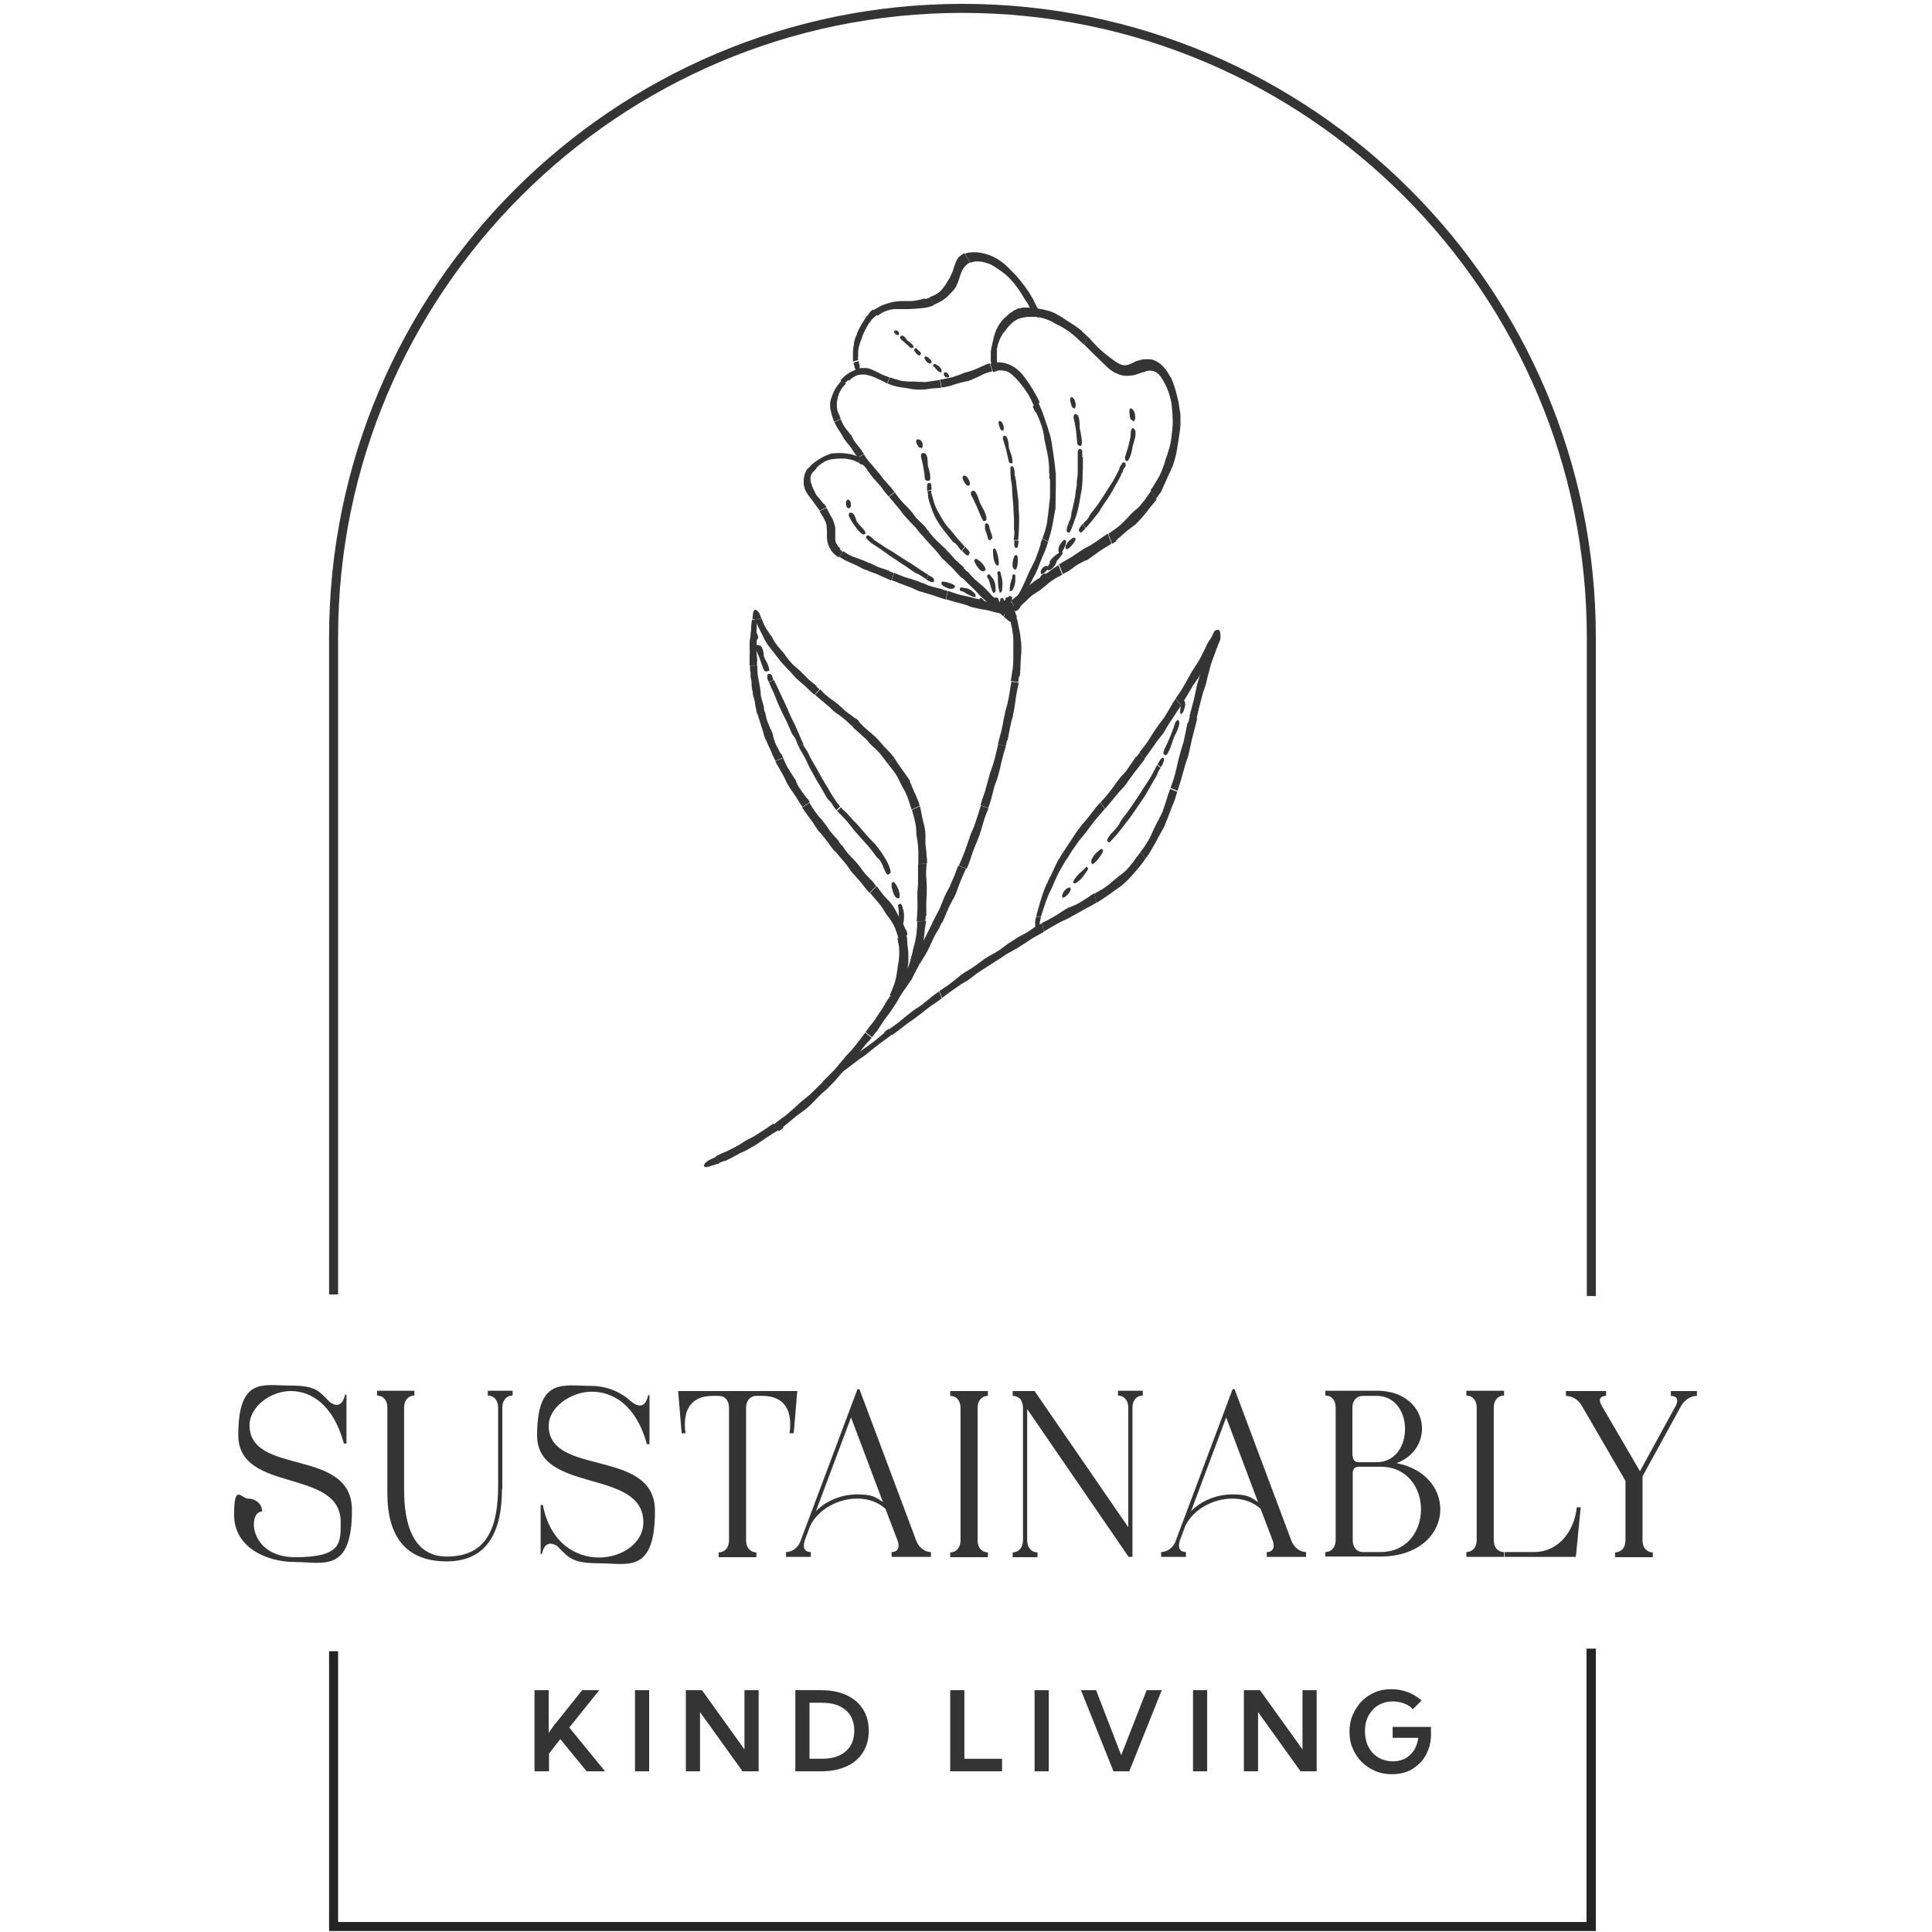 <?xml version="1.0" encoding="UTF-8"?> <svg xmlns="http://www.w3.org/2000/svg" id="Layer_1" data-name="Layer 1" version="1.1" viewBox="0 0 600 600"><defs><style> .cls-1 { fill: #242424; } .cls-1, .cls-2 { stroke-width: 0px; } .cls-2 { fill: #343434; } </style></defs><path class="cls-2" d="M105,401.9v-204.1C105,91,192,4,298.9,4s193.9,87,193.9,193.9v204.6c.9,0,1.9,0,2.8,0v-204.6C495.6,89.4,407.3,1.2,298.9,1.2S102.2,89.4,102.2,197.9v204.1c.9,0,1.9,0,2.8,0Z"></path><path class="cls-1" d="M492.7,512v84.9H105v-84.1c-.9,0-1.9,0-2.8,0v86.9h393.4v-87.7c-.9,0-1.9,0-2.8,0Z"></path><g><path class="cls-2" d="M77.1,465.4c2.1,0,4.3,1.5,4.3,4-4.5,0-4.2,14.2,10.3,14.2s14.1-4.5,14.1-10.9c0-16.9-31.8-8.8-31.8-27s7.8-15.4,16-15.4,8.9,1.6,12.5,5.2c.7.4,1.4.8,1.9.8,2,0,2.4-2,2.8-3.2h.4v15.2h-.8c-3.3-12.1-10.2-16.3-16.5-16.3s-12.8,4.9-12.8,10.6c0,15.9,31.8,6.8,31.8,26.4s-8.9,16.1-17.7,16.1-18.9-4.5-18.9-14.6,2.2-5.1,4.4-5.1Z"></path><path class="cls-2" d="M155.9,462.4c0,13.3-4.6,22.5-17.2,22.5s-18.4-7.7-18.4-21.1v-26.7c0-2.2-1.3-3.7-3.2-3.7v-1.5h11.6v1.5c-1.9,0-3.2,1.5-3.2,3.7v25.2c0,5.7.4,21.1,13.2,21.1s16-9.3,16-22.2v-24.1c0-2.2-1.3-3.7-3.2-3.7v-1.5h7.7v1.5c-1.9,0-3.2,1.5-3.2,3.7v25.3Z"></path><path class="cls-2" d="M183.6,430.4c3.8,0,7.8,1.2,11.2,3.8.8.8,2.6,2.3,3.8,2.3,1.9,0,2.4-2,2.7-3.2h.4v15.2h-.8c-3.3-12.1-10.5-16.3-17.1-16.3s-13.4,4.9-13.4,10.6c0,15.9,33,6.8,33,26.4s-8.4,16.3-17.1,16.3-9.6-1.7-13.3-5.4c-.7-.4-1.4-.7-2-.7-1.9,0-2.4,2-2.7,3.2h-.4v-15.2h.7c2.2,11.7,10.2,16.3,17.4,16.3s13.8-4.5,13.8-10.9c0-16.9-33-8.8-33-27s8.2-15.4,16.8-15.4Z"></path><path class="cls-2" d="M210.4,432h37.2l-1.1,13.1h-1.3c1-7-1.5-11.6-8.5-11.6h-1.8c-1.9,0-3.2,1.5-3.2,3.7v41.2c0,2.2,1.3,3.7,3.2,3.7v1.5h-11.7v-1.5c1.9,0,3.2-1.5,3.2-3.7v-41.2c0-2.2-1.2-3.7-3.2-3.7h-1.8c-7,0-9.5,4.6-8.5,11.6h-1.2l-1.1-13.1Z"></path><path class="cls-2" d="M249.9,478.6c-.7,2,0,3.4,1.9,3.4v1.5h-7.7v-1.5c1.9,0,3.8-1.4,4.5-3.4l17.7-47.2h.6l17.7,47.2c.8,2,2.6,3.4,4.5,3.4v1.5h-12.2v-1.5c1.9,0,2.6-1.4,1.9-3.4l-3.8-10c-2.4-2.2-5.5-3.2-8.8-3.2-5.9,0-12.1,3.3-14.6,8.5l-1.8,4.8ZM264.3,440.2l-10.9,29.1c3.2-3.3,8.1-5.2,12.7-5.2s5.7.7,8.1,2.4l-9.9-26.3Z"></path><path class="cls-2" d="M295.1,432h11.7v1.5c-1.9,0-3.2,1.5-3.2,3.7v41.2c0,2.2,1.3,3.7,3.2,3.7v1.5h-11.7v-1.5c1.9,0,3.2-1.5,3.2-3.7v-41.2c0-2.2-1.3-3.7-3.2-3.7v-1.5Z"></path><path class="cls-2" d="M350.5,483.5l-31.5-45.9v40.8c0,2.2,1.3,3.7,3.2,3.7v1.5h-7.7v-1.5c1.9,0,3.2-1.5,3.2-3.7v-41.2c0-.9-.2-1.6-.6-2.3v-.2c-.7-.7-1.5-1.2-2.6-1.2v-1.5h6.8l29.1,42.3v-37.2c0-2.2-1.3-3.7-3.2-3.7v-1.5h7.7v1.5c-1.9,0-3.2,1.5-3.2,3.7v46.4h-1.3Z"></path><path class="cls-2" d="M366.4,478.6c-.7,2,0,3.4,1.9,3.4v1.5h-7.7v-1.5c1.9,0,3.8-1.4,4.5-3.4l17.7-47.2h.6l17.7,47.2c.8,2,2.6,3.4,4.5,3.4v1.5h-12.2v-1.5c1.9,0,2.6-1.4,1.9-3.4l-3.8-10c-2.4-2.2-5.5-3.2-8.8-3.2-5.9,0-12.1,3.3-14.6,8.5l-1.8,4.8ZM380.8,440.2l-10.9,29.1c3.2-3.3,8.1-5.2,12.7-5.2s5.7.7,8.1,2.4l-9.9-26.3Z"></path><path class="cls-2" d="M411.6,482c1.9,0,3.2-1.5,3.2-3.7v-41.2c0-2.2-1.2-3.7-3.2-3.7v-1.5h16.4c16,.4,17.9,18,5.7,22.5,19.7,3.8,18,29-5.1,29h-17v-1.5ZM420.1,452.1c0,1.2.7,2,1.7,2h5.7c11.8,0,11.8-20.6,0-20.6h-4.3c-1.9,0-3.2,1.5-3.2,3.7v14.9ZM423.3,482h5.4c16.8,0,16.8-26.5,0-26.5h-6.9c-1,0-1.7.8-1.7,2v20.8c0,2.2,1.2,3.7,3.2,3.7Z"></path><path class="cls-2" d="M455.4,482c1.9,0,3.2-1.5,3.2-3.7v-41.2c0-2.2-1.3-3.7-3.2-3.7v-1.5h11.7v1.5c-1.9,0-3.2,1.5-3.2,3.7v41.2c0,2.2,1.2,3.7,3.2,3.7v1.5h-11.7v-1.5ZM467.2,482h9.3c7,0,12.3-5.8,13.2-13.9h1.2l-1.5,15.4h-22.1v-1.5Z"></path><path class="cls-2" d="M510.1,458.5v19.9c0,2.2,1.3,3.7,3.2,3.7v1.5h-11.7v-1.5c1.9,0,3.2-1.5,3.2-3.7v-18.5l-13.6-23.4c-1-1.8-3-3-4.9-3v-1.5h12.5v1.5c-1.9,0-2.5,1.2-1.4,3l11.9,20.4,11.1-20.3c1-1.8.4-3.1-1.5-3.1v-1.5h8.1v1.5c-1.9,0-3.8,1.2-4.9,3.1l-12,21.9Z"></path></g><g><path class="cls-2" d="M170.5,550.1h-4.5v-25.2h4.4v13.3c.4-.7.9-1.3,1.3-1.9s.8-1.1,1.1-1.4l8-10h5.3l-9.3,11.6,11.1,13.6h-5.7l-8.2-10-3.5,4.5v5.6Z"></path><path class="cls-2" d="M201.6,550.1h-4.4v-25.2h4.4v25.2Z"></path><path class="cls-2" d="M235.6,550.1h-5l-13.2-18.4v18.4h-4.4v-25.2h5l13.2,18.4v-18.4h4.4v25.2Z"></path><path class="cls-2" d="M247,550.1v-25.2h7.9c3.1,0,5.7.5,7.9,1.5,2.2,1,4,2.5,5.2,4.4,1.2,1.9,1.8,4.1,1.8,6.7s-.6,4.8-1.8,6.7c-1.2,1.9-2.9,3.4-5.2,4.4-2.2,1-4.9,1.5-7.9,1.5h-7.9ZM251.4,546.2h3.7c2.2,0,4-.3,5.5-1,1.5-.7,2.7-1.7,3.5-3s1.2-2.9,1.2-4.7-.4-3.4-1.2-4.7-2-2.3-3.5-3c-1.5-.7-3.4-1-5.5-1h-3.7v17.4Z"></path><path class="cls-2" d="M311.3,550.1h-16.2v-25.2h4.4v21.3h11.7v3.9Z"></path><path class="cls-2" d="M325.7,550.1h-4.4v-25.2h4.4v25.2Z"></path><path class="cls-2" d="M350.5,550.1h-4.7l-10.1-25.2h4.7l7.8,20.2,7.9-20.2h4.7l-10.1,25.2Z"></path><path class="cls-2" d="M374.9,550.1h-4.4v-25.2h4.4v25.2Z"></path><path class="cls-2" d="M408.9,550.1h-5l-13.2-18.4v18.4h-4.4v-25.2h5l13.2,18.4v-18.4h4.4v25.2Z"></path><path class="cls-2" d="M438.8,530.8c-.8-.8-1.7-1.4-2.8-1.8-1.1-.4-2.3-.6-3.5-.6s-2.4.2-3.5.7c-1,.4-2,1.1-2.7,1.9s-1.4,1.8-1.8,2.9c-.4,1.1-.6,2.4-.6,3.7s.2,2.6.6,3.8c.4,1.1,1,2.1,1.8,3,.8.8,1.7,1.5,2.7,1.9,1.1.4,2.2.7,3.5.7s2.1-.2,3-.5c.9-.3,1.7-.8,2.4-1.5.7-.6,1.3-1.4,1.7-2.3.4-.9.7-1.9.9-3h-8v-3.4h11.9v1.7c.1,1.9-.2,3.7-.8,5.3-.6,1.6-1.4,3-2.5,4.1s-2.4,2.1-3.9,2.7c-1.5.6-3.1.9-4.9.9s-3.6-.3-5.2-1c-1.6-.7-3-1.6-4.2-2.8-1.2-1.2-2.1-2.6-2.8-4.2-.7-1.6-1-3.3-1-5.2s.3-3.6,1-5.2c.7-1.6,1.6-3,2.7-4.2,1.2-1.2,2.5-2.1,4.1-2.8,1.6-.7,3.3-1,5.2-1s3.4.3,5.1.9c1.6.6,3,1.5,4.3,2.6l-2.9,2.9Z"></path></g><g><g><path class="cls-2" d="M315.2,186.9c-.2.5-.6,1.7-.4,2.1.1.5.2.8.6.8.2,0,.7-.4.9-.5.3-.2.5-.8.7-1.2.1-.3.3-.7.4-1l.4-.8-1.6-1.1c-.1.2-.2.5-.4.7-.1.3-.3.6-.5.9Z"></path><path class="cls-2" d="M323.2,169c-.2.6-.5,1.5-.8,2.4-.3.9-.7,1.8-.9,2.4-.3.8-.8,1.5-1.1,2.3,0,.1-.1.2-.2.3-.9,1.8-1.6,3.7-2.5,5.5-.7,1.5-1.2,2.3-1.8,3.4l1.6,1.1c.4-.9.8-1.8,1.3-2.7.5-1.1,1.1-2.2,1.6-3.3.4-.9,1-1.7,1.4-2.7.2-.4.4-.9.6-1.4.6-1.4,1-2.7,1.7-4.2.6-1.3,1-2.5,1.4-3.8l-1.8-1c-.2.5-.4,1-.6,1.7Z"></path><path class="cls-2" d="M326.1,148.8c0,.7,0,1.7,0,2.7,0,1,0,2,0,2.7,0,.9-.2,1.8-.3,2.7,0,.1,0,.2,0,.4-.2,1-.2,2.1-.4,3.1l-.2,1.6c0,.5-.2,1-.3,1.5-.4,1.6-.7,2.6-1.2,3.7l1.8,1c.3-1,.6-2,.9-3.1.3-1.3.6-2.6.8-4,.2-1.1.4-2.2.6-3.3,0-.5,0-1.1,0-1.7.1-1.6,0-3.2.1-4.9,0-1.5,0-3,0-4.4h-2c0,.6,0,1.2,0,1.9Z"></path><path class="cls-2" d="M321.7,127.9c.3.6.7,1.6,1.1,2.5.4,1,.7,1.9.9,2.6.3.9.4,1.9.6,2.8,0,.1,0,.3,0,.4.2,1.1.5,2.2.7,3.3.2,1.1.5,2.2.6,3.3.1.9.2,1.6.2,2.3,0,.7,0,1.3,0,1.9h2c0-1.1-.2-2.3-.3-3.4l-.6-4.2c-.2-1.1-.3-2.3-.6-3.5-.1-.5-.3-1.1-.5-1.7-.4-1.7-1.1-3.2-1.6-4.9-.5-1.5-1.1-2.9-1.7-4.2l-1.8,1.1c.2.5.5,1.1.8,1.8Z"></path><path class="cls-2" d="M309.6,115.1c.5,0,1.2-.2,1.9,0,.7,0,1.4.3,1.9.6.6.4,1.2.9,1.8,1.5l.2.2c1.3,1.4,2.6,3,3.8,4.9.5.8.8,1.4,1.1,2,.3.6.5,1.2.8,1.8l1.8-1.1c-.5-1.1-1-2.1-1.6-3.1-.7-1.2-1.5-2.5-2.3-3.6-.7-1-1.4-2-2.2-2.8-.4-.3-.9-.8-1.3-1.1-1.4-1-2.8-1.6-4.4-1.8-1.4-.2-2.5,0-3.6.4l.9,2.5c.4,0,.8-.2,1.3-.3Z"></path><path class="cls-2" d="M294,120.1c.5-.1,1.3-.3,2.1-.6.8-.2,1.5-.5,2-.6.7-.2,1.4-.3,2.1-.5h.3c.8-.3,1.6-.6,2.4-1,.8-.3,1.5-.7,2.3-1.1,1.2-.6,2-.7,3-1l-.9-2.5c-.8.3-1.6.6-2.4,1-1,.4-1.9.9-2.8,1.2-.8.3-1.6.5-2.4.7-.3.1-.8.3-1.2.5-.6.2-1.1.4-1.7.6-.6.2-1.1.4-1.8.5-1.1.2-2.1.5-3.1.6,0,0,.1.6.3,1.2.1.6.2,1.2.2,1.2.4,0,.9,0,1.5-.2Z"></path><path class="cls-2" d="M277.1,119.7c.5.1,1.3.3,2.1.5.8.1,1.6.2,2.1.3.4,0,.7.1,1.1.2.4,0,.7.1,1.1.2h.3c.4,0,.9.1,1.3.1h1.3c.9,0,1.7-.2,2.6-.3,1.4-.2,2.3-.1,3.3-.3,0,0-.1-.6-.2-1.2-.1-.6-.3-1.2-.3-1.2l-1.2.2c-.4,0-.8.1-1.2.2-.5,0-1,.1-1.5.2-.5,0-1,.1-1.5,0-.8,0-1.6,0-2.4-.1-.3,0-.8,0-1.2,0-.6,0-1.2,0-1.7-.1-.6,0-1.2-.1-1.8-.3-.5-.2-1-.3-1.5-.4-.5-.2-.9-.3-1.4-.5l-.8,1.9c.4.2.9.3,1.4.5Z"></path><path class="cls-2" d="M263.7,118.2c.3-.3.9-.8,1.4-1.1.6-.4,1.2-.6,1.6-.7.3,0,.6,0,.9-.1.3,0,.6,0,.8,0,0,0,.2,0,.2,0,.6.1,1.3.3,2,.5.7.2,1.4.6,2.1.9.6.3,1.1.5,1.5.7.5.2.8.5,1.3.7l.8-1.9c-.4,0-.7-.3-1.1-.4-.4-.1-.7-.3-1.1-.4-.8-.4-1.7-.9-2.6-1.3-.7-.3-1.5-.7-2.4-.8-.2,0-.4,0-.7,0-.2,0-.5,0-.8,0-1.4.2-2.6.8-3.9,1.5-1.1.7-2,1.5-2.7,2.3,0,0,1.4.8,1.4.9.3-.3.6-.5.9-.9Z"></path><path class="cls-2" d="M260.8,129.2c-.1-.3-.4-.8-.6-1.3-.1-.2-.2-.5-.2-.7,0-.2,0-.5-.1-.6,0-.5,0-1,0-1.5v-.2c0-.3.1-.6.2-.9,0-.3.1-.6.2-.9.1-.6.4-1.2.7-1.8.6-1,1.1-1.5,1.7-2.2,0,0-1.4-.9-1.4-.9-.6.7-1.1,1.4-1.6,2.1-.6.9-1,1.8-1.3,2.7-.3.7-.5,1.4-.6,2.1,0,.3,0,.7,0,1,0,.9.3,1.8.5,2.7.2.8.5,1.6.8,2.2l2-.9c-.1-.3-.2-.6-.4-1Z"></path><path class="cls-2" d="M267.7,140c-.1-.2-.3-.4-.5-.6-.2-.3-.4-.5-.6-.8-.4-.5-.8-1-1.1-1.4-.2-.2-.3-.5-.5-.8-.1-.3-.3-.5-.4-.7v-.2c-.5-.6-.9-1.1-1.3-1.6-.4-.5-.8-1-1.2-1.6-.5-.9-.7-1.4-1-2.1l-2,.9c.3.6.6,1.1.9,1.7.4.7.9,1.3,1.3,2,.4.6.6,1.2,1,1.7.2.2.4.5.6.8.6.8,1.3,1.5,1.9,2.5.2.4.5.8.8,1.2.3.4.6.7.8,1.1l1.9-1.1c-.2-.3-.4-.6-.7-1Z"></path><path class="cls-2" d="M277,151.7c-.7-.7-2-2.2-2.7-3-.4-.5-.8-1.1-1.2-1.6l-.2-.2c-.5-.6-1-1.2-1.5-1.8-.5-.6-1-1.2-1.5-1.7-.4-.5-.7-.9-.9-1.2-.2-.4-.5-.7-.7-1.1l-1.9,1.1c.5.6.9,1.2,1.4,1.8.6.7,1.2,1.4,1.7,2.2.5.6.9,1.3,1.4,1.9.2.3.5.6.8.9.7.9,1.6,1.7,2.3,2.7.6.9,1.3,1.7,2,2.5l1.8-1.4c-.2-.3-.5-.7-.9-1.1Z"></path><path class="cls-2" d="M287.7,164c-.4-.4-.9-1-1.5-1.5-.6-.6-1.1-1.1-1.5-1.5-.5-.5-.9-1.2-1.3-1.7l-.2-.2c-.5-.7-1.1-1.3-1.7-1.9-.6-.6-1.2-1.2-1.7-1.8-.9-1-1.3-1.7-1.9-2.5l-1.8,1.4c.5.6,1.1,1.2,1.6,1.9.7.8,1.4,1.6,2,2.4.5.7,1,1.4,1.6,2,.2.3.6.6.9,1,.8,1,1.8,1.7,2.6,2.8.7,1,1.5,1.8,2.2,2.5l1.6-1.7c-.3-.3-.6-.7-1-1.1Z"></path><path class="cls-2" d="M299.4,176.3c-.8-.8-2.5-2.2-3.2-3-.5-.6-1-1.2-1.5-1.7l-.2-.2c-.6-.7-1.2-1.3-1.9-1.9-.6-.6-1.3-1.2-1.9-1.8-1-1-1.5-1.7-2.2-2.5l-1.6,1.7c.6.6,1.2,1.3,1.8,2,.8.8,1.5,1.6,2.2,2.4.6.7,1.1,1.4,1.7,2.1.3.3.6.6,1,.9.9,1,1.9,1.7,2.8,2.8.8.9,1.6,1.8,2.4,2.5l1.6-2c-.3-.3-.6-.7-1.1-1.1Z"></path><path class="cls-2" d="M311.9,188.1c-.8-.7-2.6-2-3.4-2.7-.6-.5-1-1.1-1.6-1.7l-.2-.2c-1.2-1.3-2.6-2.4-4-3.6-1-1-1.6-1.7-2.3-2.5l-1.6,2c.6.6,1.3,1.3,1.9,1.9.8.8,1.6,1.5,2.4,2.3.6.7,1.2,1.4,1.9,2,.3.2.7.6,1,.9,1,.9,2,1.6,3,2.6.9.9,1.8,1.6,2.6,2.3l1.4-2.4c-.3-.3-.7-.6-1.1-1Z"></path><path class="cls-2" d="M315.3,191.4c0-.1-.1-.2-.2-.3-.2-.4-.5-.6-.8-.8l-.3-.3c-.3-.3-.6-.6-.9-.9l-1.4,2.4.6.5c.3.2.5.5.8.7.4.3.7.5,1.3.5.2,0,.3,0,.4,0,.1,0,.3-.1.4-.2.2-.1.4-.4.4-.6,0-.3,0-.6-.2-.9Z"></path></g><g><path class="cls-2" d="M307.7,112.1c0,.3.2.9.3,1.3.2.5.4.9.5,1.1.4.3.6.6.8.3.1,0,.3-.8.3-1,0,0,0-.2,0-.3,0-.1,0-.2,0-.4,0-.3,0-.5,0-.7,0-.4,0-.7,0-1.1,0-.3,0-.6,0-.9l-1.9-.5c0,.3,0,.6,0,.9,0,.3,0,.8,0,1.2Z"></path><path class="cls-2" d="M316.6,95.7c-.3,0-.6.2-1,.4-.4.2-.8.3-1.1.6-.7.4-1.4,1-1.8,1.4-.3.3-.6.5-.9.8-.3.3-.6.6-.8.9l-.2.3c-.3.4-.6.8-.8,1.2l-.4.7-.3.7c-.4,1-.7,2-.9,3.1-.1.4-.2.8-.3,1.2,0,.4-.2.7-.2,1,0,.3-.1.7-.2,1,0,.3,0,.7,0,1l1.9.5c0-.5,0-1,0-1.5v-.7c0,0,.2-.7.2-.7,0-.6.3-1.1.5-1.7.2-.5.4-1.1.7-1.5.2-.4.4-.8.7-1.1l.4-.5c.1-.2.3-.3.4-.5.2-.3.5-.7.8-1,.8-.9,1.7-1.7,2.8-2.2,1-.4,2.1-.6,3.1-.7l-.9-2.9c-.5,0-1,0-1.6.3Z"></path><path class="cls-2" d="M336,102.8c-.6-.5-1.5-1.2-2.4-1.8-.9-.6-1.9-1.2-2.5-1.6-.9-.6-1.7-1.2-2.6-1.6-.1,0-.2-.1-.3-.2-.5-.3-1-.5-1.5-.7-.5-.2-1-.4-1.6-.5-1-.3-2.1-.5-3.1-.6-1.6-.2-2.6-.3-3.8-.3l.9,2.9c.4,0,.9,0,1.3,0,.4,0,.9,0,1.3,0,1.1.1,2.3.4,3.4.8.9.3,1.9.9,2.8,1.4.4.2.9.5,1.4.7,1.4.8,2.6,1.5,4,2.7,1.2,1,2.3,2.1,3.4,3.1,0,0,.2-.7.5-1.3.2-.7.4-1.4.4-1.4-.5-.5-1-1-1.6-1.5Z"></path><path class="cls-2" d="M352.2,112.5c-.5.2-1.2.6-1.9.8-.7.2-1.4.2-1.9,0-.7-.2-1.4-.6-2.1-1.1,0,0-.2-.1-.3-.2-1.6-1.2-3.4-2.5-5.1-4.2-1.4-1.4-2.2-2.4-3.3-3.5,0,0-.2.7-.4,1.4-.2.7-.5,1.3-.5,1.3.9.9,1.7,1.7,2.6,2.6,1.1,1.1,2.2,2.1,3.3,3.2.9.9,1.8,1.8,2.9,2.5.4.3,1,.6,1.6.8,1.5.7,3,.7,4.5.5,1.3-.2,2.3-.7,3.3-1,0,0-.3-.9-.6-1.8-.3-.9-.6-1.9-.6-1.9-.4.1-.9.3-1.4.5Z"></path><path class="cls-2" d="M366.6,129.4c0-.5,0-1.1-.2-1.8-.1-.7-.2-1.4-.3-2.1-.2-1.5-.7-2.9-.9-3.9-.4-1.3-.8-2.7-1.4-4,0-.2-.2-.4-.3-.5-.8-1.5-1.8-2.9-2.9-3.9-1.1-.9-2.3-1.5-3.3-1.6-.9-.1-1.5,0-2.1,0-.6,0-1.1.2-1.6.4,0,0,.3.9.6,1.9.3.9.6,1.8.6,1.8.8-.3,1.5-.6,2.3-.6.9,0,1.9.3,2.7,1.1.7.7,1.3,1.7,1.8,2.7.1.2.3.5.4.7.1.3.3.6.4.9.7,1.7,1.3,3.5,1.5,5.6.2,1.8.3,3.5.3,5l2.4.9c0-.8,0-1.6,0-2.6Z"></path><path class="cls-2" d="M360.1,153.5c.4-.6.9-1.6,1.3-2.6.5-1,.9-2,1.2-2.7.4-.9.9-1.8,1.3-2.8,0-.1.1-.3.2-.4.2-.6.4-1.2.6-1.8.2-.7.3-1.3.5-1.9.3-1.3.5-2.7.7-4,.3-2.2.6-3.5.7-5.4l-2.4-.9c0,.6,0,1.2-.1,1.9,0,.6-.1,1.3-.2,1.9,0,.8-.2,1.5-.3,2.3-.1.8-.3,1.5-.5,2.2-.2.6-.4,1.1-.5,1.7-.2.5-.4,1.1-.6,1.6-.1.5-.3,1.1-.5,1.7-.6,1.6-1.1,3.1-2,4.5-.4.6-.7,1.2-1.1,1.8-.3.6-.7,1.1-1.1,1.6l1.7,2.7c.3-.4.7-.9,1.1-1.6Z"></path><path class="cls-2" d="M346.5,167.9c.9-.7,2.8-2.5,3.7-3.2.7-.5,1.3-1,2-1.5l.3-.2c.7-.7,1.4-1.4,2.1-2.2l1-1.2c.3-.4.7-.8,1-1.3.5-.7,1-1.2,1.4-1.7.4-.5.8-.9,1.2-1.5l-1.7-2.7c-.6.9-1.2,1.7-1.8,2.6-.8,1-1.5,2-2.4,2.8-.7.7-1.5,1.2-2.1,1.9-.3.3-.7.7-1,1.1-1,1-1.9,2-3.1,2.9-1,.8-2,1.4-2.9,2.1l1.2,3.1c.4-.3.8-.5,1.4-.9Z"></path><path class="cls-2" d="M331.3,177.7c1-.6,2.8-2.1,3.8-2.6.7-.4,1.4-.7,2.1-1.1h.3c1.6-1,3.1-2.3,4.7-3.3,1.3-.9,2.1-1.2,3-1.9l-1.2-3.1c-.8.5-1.5,1.1-2.3,1.6-.9.7-1.9,1.3-2.8,1.9-.8.5-1.6.8-2.4,1.3-.3.2-.8.5-1.2.8-1.2.7-2.2,1.6-3.4,2.2-1.1.6-2.1,1.2-3,1.8,0,0,.3.8.6,1.5.3.8.6,1.5.6,1.5.4-.2.8-.5,1.4-.8Z"></path><path class="cls-2" d="M316.9,188.3c.4-.4,1-1,1.7-1.6.3-.3.6-.6.9-.9.3-.3.6-.5.8-.7.6-.5,1.3-.9,1.9-1.3l.3-.2c.8-.5,1.5-1.1,2.2-1.7.7-.6,1.4-1.2,2.2-1.7,1.2-.9,2-1.2,3-1.7,0,0-.3-.8-.6-1.5-.3-.8-.6-1.5-.6-1.5-.8.5-1.6,1-2.3,1.6l-2.9,2c-.8.5-1.6.9-2.4,1.5-.3.3-.7.6-1.1.9-1.1.9-2.1,1.9-3.2,2.8-.5.4-1,.8-1.5,1.2-.2.2-.5.4-.7.6-.2.2-.4.3-.5.5l1.4,2.9c.3-.2.5-.4.7-.6.2-.2.4-.4.6-.6Z"></path><path class="cls-2" d="M312.3,186.1c-.2.2-.3.4-.5.6-.2.4-.4.8-.3,1.4,0,.3.1.6.3.9,0,.2.3.4.4.5,0,0,0,0,0,0h0s0,0,0,0h.2c0,.1,0,.1,0,.1h.1c0,0,.1.1.2.1.2,0,.3,0,.5.1.4,0,.8,0,1.2-.1.3-.1.6-.3.9-.5l-1.4-2.9c-.1.1-.3.2-.3.2,0,0,0,0,0,0,0,0,0,0,0,0,0,0,0,0,0,0h0s0,0,0,0h.2c0,.1,0,0,0,0h0s0,0,0,0h0c0,0,.1,0,.2.1.1.2.1.2.2.3,0,0,0,.1,0,.2,0,0,0,0,0,.1,0,0-.2,0-.3,0,0,0-.2,0-.4-.1,0,0-.1-.1-.1-.2,0,0,0-.1,0-.2.1-.2.4-.4.4-.8,0-.2-.2-.5-.5-.5-.3,0-.7.1-1,.3Z"></path></g><g><path class="cls-2" d="M265.3,113.9c0,.2.2.5.4.8.2.3.4.5.5.5.3.1.5.2.7,0,0-.1.1-.7.1-.8,0-.1,0-.3,0-.5,0-.2,0-.4-.1-.5,0-.2-.1-.5-.2-.7,0-.2,0-.4,0-.6l-1.6.5c0,.2,0,.4.1.6,0,.2.2.5.2.8Z"></path><path class="cls-2" d="M269.8,97.5c-.2.2-.4.5-.7.8-.2.3-.5.7-.7,1.1-.3.4-.4.8-.7,1.1-.2.4-.4.7-.5.9-.2.4-.4.7-.6,1.1-.2.4-.3.7-.5,1.1v.3c-.5.9-.7,1.7-.9,2.6v.7c-.1,0-.2.7-.2.7,0,.4-.1.9-.1,1.3,0,.3,0,.6,0,.9,0,.3,0,.5,0,.8,0,.3,0,.5,0,.7,0,.2,0,.5,0,.7l1.6-.5c0-.4-.1-.7,0-1.1,0-.4,0-.7,0-1.1,0-1,.2-1.9.5-2.8.2-.8.6-1.5.8-2.3.1-.3.3-.8.5-1.2.3-.5.5-1.1.8-1.6.3-.5.6-1.1,1-1.6.2-.2.4-.4.5-.7.2-.2.4-.4.6-.6.4-.4.8-.7,1.2-1l-1.3-1.7c-.4.3-.8.6-1.2,1.2Z"></path><path class="cls-2" d="M287.2,92.7c-.5.1-1.3.4-2.1.5-.8.2-1.7.3-2.2.3-.8,0-1.6,0-2.4,0-.1,0-.2,0-.3,0-.9,0-1.9.1-2.9.3-1,.2-1.9.5-2.8.8-.7.3-1.3.5-1.8.9-.5.3-1,.5-1.5.9l1.3,1.7c.2-.1.3-.3.5-.4l.5-.3.5-.3c.2-.1.4-.2.6-.3.9-.4,2-.7,3.1-.8.9,0,1.8,0,2.8,0,.4,0,1,0,1.5,0,1.4,0,2.8-.2,4.3-.3,1.4-.1,2.6-.4,3.7-.9l-1.2-2.4c-.4.1-.9.3-1.4.5Z"></path><path class="cls-2" d="M298,79.6c-.5.4-1,1.3-1.3,2.2-.4.9-.6,1.8-.8,2.4-.3.8-.7,1.5-1,2.2l-.2.3c-.9,1.5-1.8,3-3.1,4.1-1.1.8-1.9,1.1-2.9,1.5l1.2,2.4c.9-.4,1.8-.8,2.6-1.3,1-.6,1.9-1.4,2.7-2.3.7-.7,1.4-1.4,1.8-2.3.2-.4.4-.9.6-1.4.5-1.4.8-2.8,1.5-3.9.6-1,1.3-1.6,2.2-2,0,0-.4-.7-.9-1.4-.5-.7-.9-1.4-.9-1.4-.3,0-.5.2-.8.4-.3.2-.5.4-.8.6Z"></path><path class="cls-2" d="M319.2,90.3c-.5-.8-1.3-1.9-2.2-3-.9-1.1-1.8-2.2-2.5-2.8-.9-.9-1.8-1.9-2.8-2.7-.1-.1-.3-.2-.4-.3-2.4-1.9-5.1-2.8-7.4-3.1-1-.1-1.8-.1-2.4,0-.7,0-1.3.2-1.9.4,0,0,.5.7.9,1.4.5.7.9,1.4.9,1.4.7-.3,1.5-.5,2.5-.4,1.1,0,2.4.4,3.7.9,1,.5,2,1.2,3,1.9.4.3,1,.7,1.5,1.1,1.4,1.2,2.6,2.5,3.9,4.3,1.1,1.5,1.9,3,2.8,4.4l1.9-1.1c-.4-.7-.8-1.4-1.3-2.2Z"></path><path class="cls-2" d="M322.7,97.2c0-.2,0-.3,0-.5-.1-.5-.5-1.1-.8-1.6-.1-.2-.2-.4-.3-.6-.3-.6-.6-1.2-.9-1.9l-1.9,1.1.6,1c.2.4.4,1,.7,1.4.4.7.6,1.2,1.1,1.8.7.6,1.4.9,1.6.4.1-.2.1-.6.1-1.1Z"></path></g><g><path class="cls-2" d="M267.6,144.2c.2.1.5.3.7.4.1,0,.3.2.4.2.1,0,.2.1.3.1.4,0,.6.2.7,0,0,0,0-.7,0-.9,0-.2-.2-.4-.3-.5-.2-.2-.3-.3-.5-.4-.3-.2-.5-.3-.8-.5-.2-.1-.5-.3-.7-.4l-1,1.4c.2,0,.4.2.5.3.2.1.4.3.6.4Z"></path><path class="cls-2" d="M253.5,145.4c.3-.3.7-.8,1.3-1.2.5-.4,1.2-.8,1.6-1,.6-.3,1.3-.4,1.9-.6,0,0,.2,0,.3,0,.8-.1,1.6-.2,2.4-.2.8,0,1.7,0,2.5.2,1.3.2,2,.5,2.9,1l1-1.4c-.8-.4-1.6-.7-2.6-1-1.1-.3-2.2-.4-3.4-.5-.9,0-1.9,0-2.9.1-.2,0-.5,0-.7.2-.3,0-.5.2-.8.3-1.5.5-2.6,1.3-3.8,2.1-1.1.8-1.9,1.6-2.5,2.5,0,0,.5.1,1,.3.5.1,1,.3,1,.3.2-.3.4-.6.8-.9Z"></path><path class="cls-2" d="M255.9,156.6c-.3-.4-.8-.9-1.2-1.5-.5-.5-.9-1-1.2-1.4-.2-.3-.3-.5-.4-.8-.1-.3-.2-.5-.4-.8,0,0,0-.1-.1-.2-.1-.3-.3-.6-.4-.9,0-.3-.2-.6-.3-.9-.2-.6-.2-1.2-.2-1.8.1-.9.6-1.5,1.1-2.2,0,0-.5-.2-1-.3-.5-.1-1-.3-1-.3-.5.7-.8,1.4-1,2.2-.1.5-.2.9-.2,1.4,0,.2,0,.4,0,.7v.7c.2.7.3,1.5.7,2.1.1.3.4.6.6,1,.6.9,1.4,1.7,2,2.7.6.9,1.2,1.6,1.7,2.3l2.1-1.1c-.2-.3-.5-.7-.8-1.1Z"></path><path class="cls-2" d="M261,170.4c-.3-.3-.8-.8-1.1-1.3-.3-.5-.5-1.1-.5-1.6,0-.6,0-1.3,0-1.9v-.3c0-.4,0-.8,0-1.3,0-.4-.2-.9-.3-1.3-.1-.4-.3-.8-.4-1.2-.2-.4-.4-.8-.6-1.1-.3-.6-.6-1-.8-1.5-.2-.4-.4-.8-.7-1.2l-2.1,1.1c.4.6.8,1.2,1.2,1.9l.3.6c.1.2.2.4.3.6.2.4.3.8.4,1.3.1.7.1,1.4.1,2.1,0,.3,0,.8,0,1.2,0,1.2.2,2.5,1,3.9.6,1.2,1.6,2,2.6,2.7l1.4-1.7c-.3-.2-.7-.5-1-.8Z"></path><path class="cls-2" d="M276.3,177.3c-.5-.2-1.3-.4-2.1-.7-.8-.3-1.6-.5-2.1-.8-.7-.3-1.4-.7-2.1-1h-.3c-.8-.5-1.7-.8-2.5-1.1-.8-.3-1.7-.6-2.5-.9-1.3-.6-2-1-2.7-1.6l-1.4,1.7c.8.5,1.6,1,2.5,1.4,1,.5,2.1.9,3.1,1.4.8.4,1.6.9,2.4,1.2.4.1.9.3,1.3.5,1.2.5,2.5.8,3.7,1.5,1.1.5,2.2.9,3.2,1.4l.8-2.3c-.4-.2-.9-.4-1.4-.6Z"></path><path class="cls-2" d="M292.9,183.1c-.5-.2-1.4-.4-2.2-.6-.8-.2-1.6-.4-2.2-.6-.7-.3-1.4-.6-2.1-.9h-.3c-.8-.5-1.7-.7-2.6-1-.9-.3-1.7-.5-2.6-.8-1.4-.5-2.2-.9-3.2-1.3l-.8,2.3c.9.3,1.7.6,2.6,1,1.1.4,2.1.8,3.2,1.2.9.3,1.7.8,2.5,1.1.4.1.9.3,1.3.4,1.3.4,2.5.7,3.9,1.2,1.2.4,2.3.8,3.3,1.1l.6-2.6c-.4-.2-.9-.3-1.5-.5Z"></path><path class="cls-2" d="M309.9,187.3c-.5,0-1.4-.2-2.2-.3-.8-.1-1.7-.2-2.2-.4-.7-.2-1.5-.5-2.2-.7h-.3c-.9-.3-1.8-.5-2.6-.7-.9-.2-1.8-.3-2.7-.6-1.4-.4-2.2-.7-3.3-1.1l-.6,2.6c.9.3,1.7.5,2.7.8l3.3.9c.9.3,1.7.7,2.6.9.4,0,.9.2,1.4.3,1.3.3,2.6.4,4,.8,1.2.4,2.3.6,3.4.8l.4-2.8c-.4-.1-.9-.2-1.5-.3Z"></path><path class="cls-2" d="M314.5,188.5c0,0-.2-.2-.3-.2-.2-.1-.3-.2-.5-.2-.2,0-.4,0-.6,0-.1,0-.3,0-.4,0-.4-.1-.8-.2-1.3-.3l-.4,2.8h.7c.3.2.7.3,1,.4.5,0,.9.2,1.4,0,.6-.3,1-.9.9-1.5,0-.3-.3-.6-.5-.8Z"></path></g><g><path class="cls-2" d="M315,189.8c0-.1-.1-.3-.2-.5h0c0-.1,0-.2-.1-.2l-.2-.2c-.3-.3-.5-.6-.7-.6-.4-.1-.6-.2-.8,0,0,.1,0,.9,0,1.1,0,.2,0,.4.1.7,0,0,0,.1,0,.2v.2c.1.1.2.2.2.3.1.3.3.6.4.9,0,.3.2.5.2.8l1.9-.9c0-.3-.2-.5-.3-.8-.1-.3-.2-.7-.4-1Z"></path><path class="cls-2" d="M316.7,210.1c.2-1.3.2-3.9.3-5.2,0-.9.2-1.8.2-2.7,0-.1,0-.2,0-.4,0-1.1,0-2.1-.2-3.2,0-.5-.1-1-.2-1.6,0-.5-.2-1-.3-1.6-.2-.8-.3-1.5-.4-2.1-.1-.6-.3-1.2-.5-1.8l-1.9.9c.2.9.4,1.8.6,2.8.2,1.2.4,2.4.4,3.6,0,.5,0,1,0,1.5,0,.5,0,1,0,1.5,0,.4,0,1,0,1.5,0,1.5,0,2.8-.2,4.4-.2,1.4-.4,2.6-.6,3.8l2.3.3c.1-.5.2-1.1.3-1.8Z"></path><path class="cls-2" d="M312.9,229.9c.3-1.2.7-3.8,1-5,.2-.8.4-1.7.7-2.6,0-.1,0-.2,0-.3.5-2,.7-4.1,1-6.1.3-1.7.5-2.6.8-3.9l-2.3-.3c-.2,1-.3,2-.5,3-.2,1.2-.4,2.5-.7,3.7-.2,1-.6,2-.8,3,0,.4-.2,1-.3,1.5-.3,1.5-.5,2.9-.9,4.4-.4,1.4-.7,2.6-1,3.8l2.4.6c.2-.5.3-1.1.4-1.7Z"></path><path class="cls-2" d="M307.5,249.2c.4-1.2,1-3.7,1.3-4.9.3-.8.6-1.7.9-2.5,0-.1,0-.2.1-.3.6-2,1-4,1.5-6,.4-1.6.7-2.6,1.1-3.8l-2.4-.6c-.2,1-.5,2-.7,3-.3,1.2-.6,2.4-1,3.6-.3,1-.7,1.9-1,2.9-.1.4-.2,1-.4,1.5-.4,1.4-.7,2.8-1.2,4.3-.5,1.3-.9,2.5-1.2,3.7l2.4.8c.2-.5.4-1,.6-1.7Z"></path><path class="cls-2" d="M300.9,268.1c.5-1.2,1.2-3.7,1.7-4.8.3-.8.7-1.6,1-2.4,0-.1,0-.2.1-.3.8-1.9,1.3-3.9,1.9-5.9.5-1.6.9-2.5,1.4-3.7l-2.4-.8c-.3,1-.6,1.9-.9,2.9-.4,1.2-.8,2.4-1.2,3.6-.4,1-.9,1.9-1.2,2.8-.1.4-.3,1-.5,1.5-.5,1.4-.9,2.8-1.5,4.2-.5,1.3-1,2.5-1.5,3.6l2.4,1c.2-.5.5-1,.7-1.6Z"></path><path class="cls-2" d="M292.7,286.4c.5-1.2,1.5-3.5,2-4.7.4-.8.8-1.5,1.2-2.3,0-.1.1-.2.2-.3,1-1.8,1.5-3.8,2.3-5.7.6-1.5,1.1-2.4,1.6-3.6l-2.4-1c-.4.9-.7,1.9-1.1,2.9-.5,1.2-1,2.3-1.5,3.5-.4.9-1,1.8-1.4,2.7-.2.4-.4.9-.6,1.4-.6,1.4-1,2.7-1.8,4.1-.7,1.2-1.2,2.4-1.8,3.5l2.3,1.2c.3-.5.5-1,.8-1.6Z"></path><path class="cls-2" d="M283.1,304c.7-1.1,1.8-3.4,2.4-4.5.5-.8,1-1.5,1.4-2.2,0-.1.1-.2.2-.3,1.1-1.8,1.9-3.7,2.8-5.6.7-1.5,1.3-2.3,1.9-3.4l-2.3-1.2c-.5.9-.9,1.8-1.4,2.8-.6,1.1-1.1,2.3-1.7,3.3-.5.9-1.1,1.7-1.6,2.6-.2.4-.5.9-.7,1.4-.7,1.3-1.3,2.6-2.2,4-.8,1.2-1.4,2.3-2.1,3.3l2.2,1.4c.3-.4.6-.9,1-1.5Z"></path><path class="cls-2" d="M271.9,320.8c.8-1,2.2-3.3,2.9-4.3.5-.7,1.1-1.4,1.6-2.1,0,0,.1-.2.2-.3,1.2-1.7,2.2-3.5,3.3-5.3.9-1.4,1.5-2.2,2.2-3.3l-2.2-1.4c-.5.9-1.1,1.7-1.6,2.6-.7,1.1-1.3,2.2-2,3.2-.6.8-1.3,1.6-1.8,2.5-.2.4-.5.9-.8,1.3-.9,1.2-1.6,2.5-2.5,3.7-.9,1.1-1.7,2.1-2.4,3.1l2,1.6c.3-.4.7-.9,1.1-1.4Z"></path><path class="cls-2" d="M258.7,336.3c.9-.9,2.6-3,3.4-3.9.6-.7,1.3-1.2,1.9-1.9l.2-.3c1.4-1.5,2.6-3.3,3.9-4.9,1-1.3,1.8-2,2.6-3l-2-1.6c-.6.8-1.2,1.6-1.9,2.5-.8,1-1.5,2-2.4,3-.7.8-1.5,1.5-2.1,2.3-.3.3-.6.8-1,1.2-1,1.1-1.8,2.3-3,3.4-1,1-1.9,1.9-2.8,2.8l1.8,1.8c.4-.4.8-.8,1.3-1.3Z"></path><path class="cls-2" d="M243.2,350c1-.8,3.1-2.6,4.1-3.4.7-.5,1.5-1.1,2.2-1.6l.3-.2c1.7-1.3,3.1-2.9,4.6-4.4,1.2-1.2,2-1.8,3-2.7l-1.8-1.8c-.7.8-1.5,1.5-2.2,2.2-.9.9-1.8,1.8-2.8,2.6-.8.7-1.7,1.3-2.4,2-.3.3-.8.7-1.2,1.1-1.2,1-2.2,2-3.5,3-1.2.8-2.2,1.6-3.2,2.4l1.5,2.1c.5-.3,1-.6,1.5-1.1Z"></path><path class="cls-2" d="M225.1,360.6c.6-.3,1.5-.7,2.4-1.2.9-.5,1.8-1,2.4-1.3.8-.4,1.7-.7,2.5-1.2l.3-.2c2-1,3.7-2.3,5.5-3.5,1.5-1,2.3-1.5,3.5-2.2l-1.5-2.1c-.9.6-1.7,1.2-2.6,1.8-1.1.7-2.2,1.4-3.3,2.1-.9.6-1.9.9-2.8,1.5-.4.2-.9.6-1.4.9-1.3.8-2.6,1.5-4.1,2.2-.7.3-1.3.6-1.9.8-.6.3-1.2.6-1.8.9l.9,2.1c.5-.2,1.1-.4,1.8-.7Z"></path><path class="cls-2" d="M219.6,362.3c.1,0,.3,0,.4,0,.2,0,.4,0,.7-.2.2,0,.4-.2.7-.2.2,0,.3-.1.5-.2.5-.1,1-.3,1.5-.4l-.9-2.1s-.2.1-.4.2c-.2,0-.4.2-.4.2-.4.1-.8.3-1.1.5-.3.1-.5.2-.7.4-.2.1-.4.3-.7.5-.5.5-.8,1.1-.4,1.3.2.1.5.2.8.2Z"></path></g><g><path class="cls-2" d="M259.3,332.9c-.4.4-1.3,1.1-1.4,1.5-.1.4-.3.6,0,.7.1,0,.8-.1,1-.2.3-.1.8-.5,1.2-.7.3-.2.5-.4.8-.7l.7-.5-.8-1.2c-.2.2-.4.3-.6.5-.2.2-.6.4-.8.6Z"></path><path class="cls-2" d="M274.7,320.7c-1,.8-2.9,2.5-3.9,3.2-.7.5-1.4,1-2.1,1.5l-.3.2c-.8.6-1.6,1.2-2.4,1.9-.8.7-1.5,1.3-2.3,2-1.2,1-2.1,1.5-3,2.3l.8,1.2c.8-.6,1.6-1.2,2.4-1.8l2.9-2.2c.8-.6,1.7-1.1,2.4-1.7.3-.3.8-.6,1.2-1,1.2-.9,2.2-1.8,3.5-2.7,1.1-.8,2.1-1.5,3.1-2.3l-1-1.8c-.4.3-.9.6-1.4,1Z"></path><path class="cls-2" d="M290.2,308.9c-.5.4-1.2.9-2,1.6-.7.6-1.5,1.2-2,1.6-.7.5-1.4,1-2.1,1.4l-.3.2c-.8.6-1.6,1.2-2.4,1.9-.8.6-1.6,1.3-2.3,1.9-1.3,1-2.1,1.5-3.1,2.2l1,1.8c.8-.6,1.6-1.2,2.4-1.8,1-.8,2-1.5,2.9-2.2.8-.6,1.7-1.1,2.4-1.7.3-.3.8-.6,1.2-.9,1.2-.9,2.2-1.8,3.5-2.7,1.1-.7,2.1-1.4,3.1-2.2l-.9-2.1c-.4.3-.9.6-1.4,1Z"></path><path class="cls-2" d="M306,297.6c-1,.7-3,2.3-4,2.9-.7.5-1.4.9-2.1,1.3l-.3.2c-.8.5-1.6,1.1-2.4,1.8-.8.6-1.6,1.3-2.4,1.9-1.3.9-2.1,1.4-3.1,2.1l.9,2.1c.8-.6,1.6-1.2,2.4-1.8,1-.7,2-1.4,3-2.1.8-.6,1.7-1,2.5-1.5.3-.2.8-.6,1.2-.9.6-.4,1.1-.9,1.7-1.3.6-.4,1.2-.8,1.8-1.2,1.2-.7,2.1-1.4,3.1-2l-.8-2.4c-.4.2-.9.6-1.4.9Z"></path><path class="cls-2" d="M322.2,287.4c-.5.3-1.3.8-2.1,1.4-.8.5-1.5,1-2.1,1.3-.7.4-1.5.7-2.2,1.2l-.3.2c-.8.5-1.7,1.1-2.5,1.6l-1.2.9c-.4.3-.8.6-1.2.9-1.3.9-2.2,1.3-3.2,1.9l.8,2.4c.8-.5,1.6-1.1,2.5-1.6,1-.7,2-1.4,3-1.9.8-.5,1.7-.9,2.5-1.4.3-.2.8-.6,1.2-.8,1.2-.7,2.3-1.6,3.6-2.3,1.1-.7,2.2-1.2,3.2-1.8l-.6-2.7c-.4.2-.9.5-1.5.8Z"></path><path class="cls-2" d="M338.5,278.3c-1,.6-3,2-4.1,2.5-.7.4-1.5.6-2.2,1h-.3c-1.7.9-3.3,2.2-5,3.1-1.4.8-2.2,1.2-3.3,1.7l.6,2.7c.8-.5,1.6-1,2.5-1.5,1-.6,2-1.1,3.1-1.7.8-.4,1.7-.7,2.5-1.2.3-.2.8-.5,1.3-.7,1.2-.7,2.4-1.4,3.7-2.1,1.2-.6,2.2-1.1,3.2-1.8l-.6-2.9c-.4.2-.9.5-1.4.8Z"></path><path class="cls-2" d="M353.1,266c-.4.5-.9,1.4-1.6,2.2-.6.8-1.2,1.5-1.7,2-.6.6-1.3,1.1-1.9,1.6l-.3.2c-.8.6-1.5,1.3-2.3,1.9-.8.7-1.5,1.3-2.3,1.8-1.3.9-2.1,1.2-3.1,1.8l.6,2.9c.8-.5,1.7-1,2.5-1.6,1-.7,2.1-1.4,3.1-2.2.8-.6,1.7-1.1,2.5-1.8.3-.3.8-.7,1.2-1.1,1.2-1.1,2.1-2.3,3.3-3.6,1-1.2,1.9-2.3,2.7-3.5l-1.6-2c-.3.4-.7.9-1.1,1.5Z"></path><path class="cls-2" d="M362.8,246.7c-.4,1.4-1.3,4.1-1.8,5.5-.4.9-.9,1.7-1.3,2.6,0,.1-.1.2-.2.3-.5,1-1,2-1.5,3.1-.5,1-.9,2.1-1.5,3-.5.8-.9,1.4-1.2,1.9-.4.5-.7,1-1.1,1.5l1.6,2,.5-.7.5-.7c.3-.5.6-1,.9-1.5.4-.6.7-1.3,1.1-1.9.3-.6.7-1.3,1-1.9.5-1,1.2-2,1.7-3.1.2-.5.5-1.1.7-1.7.7-1.6,1.2-3.2,1.9-4.9.7-1.5,1.1-2.9,1.5-4.3l-2.2-.9c-.2.6-.4,1.2-.7,1.9Z"></path><path class="cls-2" d="M368.8,224.5c-.3,1.4-.9,4.4-1.2,5.8-.3,1-.6,2-.9,2.9,0,.1,0,.3-.1.4-.7,2.3-1.1,4.6-1.7,6.9-.5,1.8-.9,2.9-1.4,4.2l2.2.9c.4-1.1.7-2.3,1.1-3.5l1.2-4.3c.3-1.1.8-2.3,1.1-3.4.1-.5.3-1.2.4-1.8.4-1.7.7-3.3,1.2-5.1.4-1.6.8-3,1.1-4.4l-2.2-.8c-.2.6-.4,1.2-.5,2Z"></path><path class="cls-2" d="M375.1,201.7c-.2.7-.6,1.8-.9,2.9-.3,1.1-.6,2.2-.8,2.9-.3,1-.7,1.9-1,2.9,0,.1,0,.3-.1.4-.4,1.2-.7,2.4-.9,3.5-.2,1.2-.5,2.4-.8,3.6-.5,1.9-.8,3-1.2,4.5l2.2.8c.3-1.2.5-2.3.8-3.5.4-1.4.7-2.8,1.1-4.2.3-1.1.8-2.2,1.1-3.4.1-.5.3-1.2.4-1.8.5-1.6.8-3.3,1.4-5,.6-1.5,1.1-2.8,1.5-4.2l-2.1-1.6c-.2.6-.4,1.2-.7,2Z"></path><path class="cls-2" d="M377.7,196c0,0-.2.2-.3.3-.2.2-.3.4-.4.6-.1.2-.2.5-.3.7,0,.2-.1.4-.2.6-.2.5-.5,1-.7,1.6l2.1,1.6.3-.9c.1-.4.4-.8.5-1.2.1-.3.2-.5.3-.9,0-.3,0-.6,0-1,0-.4,0-.9-.2-1.2-.1-.3-.3-.5-.5-.5-.2,0-.5.1-.7.4Z"></path></g><g><path class="cls-2" d="M321.5,286.6c0,.3,0,.8,0,1.2,0,.4,0,.8.2.9.2.3.3.5.5.3,0,0,.4-.8.4-1,.1-.4.3-1,.3-1.4,0-.3.1-.7.2-1l.2-.9h-1.5c0,.1-.1.4-.2.7,0,.3-.1.7-.2,1.1Z"></path><path class="cls-2" d="M328.8,266.8c-.3.6-.8,1.5-1.2,2.4-.4.9-.8,1.8-1.1,2.4-.4.8-.9,1.6-1.2,2.5,0,.1-.1.2-.2.3-.5,1-.8,2-1.2,3-.2.5-.3,1-.5,1.6-.2.5-.3,1-.5,1.6-.5,1.7-.8,2.7-1.1,4h1.5c0,.1.4-1.3.4-1.3.2-.5.3-1,.5-1.5.4-1.2.8-2.4,1.3-3.6.4-1,.9-1.9,1.3-2.8.2-.4.4-1,.6-1.4.6-1.4,1.2-2.7,2-4.1.7-1.2,1.3-2.3,2-3.3l-1.6-1.4c-.3.5-.6,1-.9,1.6Z"></path><path class="cls-2" d="M340.6,250.4c-.8,1-2.3,3.1-3.1,4-.5.7-1.2,1.3-1.7,2l-.2.3c-1.3,1.6-2.4,3.4-3.6,5.2-.9,1.4-1.5,2.2-2.2,3.4l1.6,1.4c.5-.9,1-1.7,1.6-2.6.7-1,1.4-2,2.1-3,.6-.8,1.3-1.5,1.9-2.3.2-.3.6-.8.9-1.2.9-1.2,1.7-2.3,2.7-3.5.9-1,1.7-1.9,2.5-2.9l-1.4-2c-.3.4-.7.8-1.1,1.3Z"></path><path class="cls-2" d="M352.8,235c-.7,1-2.2,3.2-2.9,4.2-.5.7-1.1,1.3-1.7,1.9,0,0-.2.2-.2.3-1.3,1.5-2.4,3.3-3.7,4.9-1,1.3-1.7,1.9-2.5,2.9l1.4,2c.6-.8,1.3-1.5,1.9-2.3.8-1,1.6-1.9,2.4-2.9.7-.8,1.4-1.4,2-2.2.3-.4.6-.8.9-1.3.9-1.2,1.7-2.4,2.7-3.6.9-1.1,1.6-2.1,2.4-3.1l-1.5-2.1c-.3.4-.7.8-1.1,1.4Z"></path><path class="cls-2" d="M364.2,218.4c-.7,1.1-2,3.5-2.7,4.5-.5.7-1.1,1.4-1.6,2.1,0,0-.1.2-.2.3-1.2,1.6-2.3,3.5-3.4,5.2-1,1.4-1.6,2.1-2.4,3.1l1.5,2.1c.6-.8,1.2-1.7,1.8-2.5.7-1,1.5-2.1,2.2-3.1.6-.8,1.3-1.6,1.9-2.4.2-.4.6-.9.8-1.4.8-1.3,1.6-2.6,2.5-3.9.8-1.2,1.5-2.3,2.2-3.3l-1.7-2.1c-.3.4-.6.9-1,1.5Z"></path><path class="cls-2" d="M374.7,200.5c-.6,1.2-1.8,3.7-2.5,4.9-.5.8-1,1.5-1.5,2.3,0,.1-.1.2-.2.3-1.1,1.8-2.1,3.8-3.2,5.6-.9,1.5-1.5,2.3-2.2,3.3l1.7,2.1c.6-.9,1.1-1.8,1.7-2.7.7-1.1,1.3-2.3,2-3.4.6-.9,1.2-1.7,1.8-2.6.2-.4.5-1,.8-1.5.8-1.4,1.4-2.8,2.3-4.2.8-1.2,1.4-2.4,2-3.6l-1.8-2.2c-.3.5-.6,1-.9,1.6Z"></path><path class="cls-2" d="M377.6,195.7c0,0-.2.1-.3.2-.3.3-.5.8-.7,1.2,0,.2-.2.3-.2.5-.3.4-.5.9-.8,1.3l1.8,2.2.4-.8c.2-.3.4-.7.6-1.1.1-.3.3-.5.4-.8,0-.3.2-.5.2-.9,0-.9-.2-1.8-.6-1.9-.2,0-.5,0-.8.1Z"></path></g><g><path class="cls-2" d="M236,190.8c-.1-.3-.6-1-.9-1.2-.3-.2-.5-.3-.8-.1-.1,0-.3.5-.3.7,0,.1,0,.3,0,.5,0,.2,0,.3.1.5,0,.2.1.5.2.7l.2.6,1.9-.5c0-.2-.1-.3-.2-.5,0-.2-.2-.4-.2-.6Z"></path><path class="cls-2" d="M243.2,202.6c-.3-.3-.8-.9-1.2-1.4-.5-.5-.9-1.1-1.1-1.4-.4-.5-.6-1-1-1.6v-.2c-.5-.6-.9-1.2-1.3-1.8-.4-.6-.8-1.2-1.1-1.8-.3-.5-.4-.9-.6-1.3-.1-.4-.3-.7-.4-1.1l-1.9.5c.2.7.5,1.3.8,2l.6,1.2.6,1.2c.2.3.3.7.5,1,.2.3.3.7.5,1,.2.3.4.6.6,1,.7.9,1.3,1.8,2.1,2.7.3.4.6.9.9,1.2.3.4.6.7.9,1.1l1.9-1.3c-.2-.3-.5-.6-.8-1Z"></path><path class="cls-2" d="M253.7,213.1c-.4-.3-1-.8-1.5-1.2-.6-.5-1.1-.9-1.5-1.3-.5-.5-.9-1-1.4-1.4l-.2-.2c-.5-.6-1.1-1.1-1.7-1.6-.6-.5-1.2-1-1.7-1.6-.8-.9-1.3-1.5-1.8-2.2l-1.9,1.3c.5.6,1,1.2,1.6,1.8.7.7,1.3,1.4,2,2.1.5.6,1,1.2,1.6,1.8.2.2.6.5.9.8.9.8,1.8,1.5,2.6,2.3.8.8,1.5,1.4,2.2,2.1l1.6-1.7c-.3-.3-.6-.6-1-.9Z"></path><path class="cls-2" d="M265.6,223.1c-.8-.6-2.4-1.8-3.2-2.4-.5-.5-1-1-1.5-1.4l-.2-.2c-1.2-1.1-2.6-1.9-3.8-2.9-1-.8-1.5-1.4-2.2-2.1l-1.6,1.7c.6.5,1.2,1,1.9,1.6.8.7,1.5,1.3,2.3,1.9.6.5,1.1,1.2,1.8,1.7.3.2.6.5,1,.7.9.7,1.9,1.4,2.8,2.2.8.8,1.5,1.4,2.3,2.1,0,0,.4-.5.8-1,.4-.5.8-1,.8-1-.3-.3-.6-.6-1-.9Z"></path><path class="cls-2" d="M276.9,234.3c-.3-.4-.9-1-1.4-1.5-.5-.5-1.1-1.1-1.4-1.5-.5-.5-.9-1.1-1.4-1.6l-.2-.2c-1.1-1.2-2.5-2.2-3.7-3.3-1-.9-1.5-1.5-2.2-2.2,0,0-.4.5-.8,1-.4.5-.8,1-.8,1,.6.5,1.2,1.1,1.8,1.6.7.7,1.5,1.3,2.2,2,.6.6,1,1.3,1.6,1.8.2.2.6.6.9.8.8.8,1.7,1.6,2.4,2.6.7.9,1.3,1.7,1.9,2.5l2-1.8c-.2-.4-.5-.7-.9-1.1Z"></path><path class="cls-2" d="M285.2,248.9c-.2-.5-.5-1.3-.8-2-.4-.7-.7-1.5-.9-2-.3-.7-.6-1.4-.9-2.1v-.3c-.5-.8-1-1.5-1.5-2.2-.5-.7-1-1.4-1.5-2.1-.8-1.1-1.2-1.8-1.8-2.7l-2,1.8c.5.6,1,1.3,1.5,1.9.6.8,1.2,1.6,1.6,2.5.4.7.7,1.5,1.1,2.2.2.3.4.7.6,1.1.3.5.6,1,.8,1.6.3.5.5,1.1.7,1.7.3,1.1.7,2.1,1,3.1l2.5-1.1c-.1-.5-.2-.9-.4-1.5Z"></path><path class="cls-2" d="M287.8,266.4c0-1.1-.3-3.4-.4-4.5,0-.8,0-1.6,0-2.4v-.3c0-1.8-.6-3.6-1-5.4-.3-1.4-.4-2.3-.7-3.4l-2.5,1.1c.2.8.5,1.6.7,2.5.2,1,.5,2.1.6,3.1.1.9,0,1.8.2,2.6,0,.4.1.9.2,1.3.2,1.3.3,2.5.3,3.9,0,1.2,0,2.4,0,3.5l2.7-.3c0-.5,0-1,0-1.6Z"></path><path class="cls-2" d="M287.7,284.4c0-1.2-.1-3.5,0-4.6,0-.8.1-1.6.1-2.4,0-.1,0-.2,0-.3.1-1.9-.1-3.7-.2-5.5,0-1.5.1-2.4.2-3.5l-2.7.3c0,.9,0,1.8,0,2.7,0,1.1,0,2.3,0,3.4,0,.9-.2,1.9-.2,2.8,0,.4,0,.9,0,1.4,0,1.3.1,2.6,0,4,0,1.2-.2,2.4-.2,3.5l2.7-.2c0-.5.1-1,.1-1.6Z"></path><path class="cls-2" d="M283.5,303.1c.3-.6.7-1.5.9-2.4.3-.9.6-1.8.8-2.4.3-.8.7-1.6.9-2.5,0-.1,0-.2.1-.3.3-1,.4-2,.6-2.9.1-1,.2-1.9.3-2.9.1-1.6.4-2.5.5-3.7l-2.7.2c0,.9-.1,1.8-.2,2.8,0,1.1-.3,2.2-.5,3.4-.2.9-.5,1.8-.7,2.7,0,.4-.2.9-.3,1.4-.2.6-.4,1.3-.5,1.9-.2.6-.4,1.3-.7,2-.3.6-.6,1.1-.8,1.7-.1.3-.3.5-.4.8-.1.3-.3.5-.4.8l2.2,1.2c.1-.2.3-.5.5-.7.1-.3.3-.5.4-.9Z"></path><path class="cls-2" d="M280.4,307.6c.1,0,.2-.1.3-.2.3-.2.6-.7.8-1l.3-.4c.1-.2.3-.4.4-.6.1-.2.3-.4.4-.6l-2.2-1.2-.3.7c0,.2-.2.3-.3.5,0,.2-.2.3-.3.5-.3.5-.5.8-.5,1.4,0,.7.1,1.3.6,1.3.2,0,.5,0,.8-.2Z"></path></g><g><path class="cls-2" d="M235.1,191.2c0-.2,0-.5,0-.8,0-.3,0-.5-.2-.7-.2-.2-.3-.4-.5-.3,0,0-.3.5-.4.6-.1.2-.2.7-.2,1,0,.3,0,.5-.1.7v.6c-.1,0,1.5.1,1.5.1,0-.2,0-.4,0-.6,0-.2,0-.5,0-.7Z"></path><path class="cls-2" d="M235.2,205.3c0-.5-.1-1.1-.2-1.8,0-.7-.1-1.4-.1-1.8,0-.6,0-1.2.1-1.9v-.2c0-.7,0-1.5,0-2.2,0-.7-.1-1.5,0-2.2,0-1.2,0-1.9.1-2.7h-1.6c0,.6-.2,1.3-.2,2,0,.9-.1,1.8-.2,2.7,0,.7-.3,1.5-.3,2.2,0,.3,0,.7,0,1.1,0,1.1.1,2.1,0,3.3,0,1,0,2,0,2.9h2.3c0-.4,0-.8,0-1.3Z"></path><path class="cls-2" d="M237.3,219.8c-.1-.5-.3-1.1-.5-1.8-.2-.7-.4-1.4-.5-1.9-.1-.6,0-1.3-.2-1.9v-.3c-.1-.7-.3-1.5-.4-2.2-.1-.7-.3-1.5-.4-2.2-.1-1.2-.1-1.9-.1-2.8h-2.3c0,.7,0,1.5.2,2.3v1.4c.1,0,.3,1.4.3,1.4,0,.8,0,1.5.2,2.3,0,.3.2.8.2,1.2,0,.6.2,1.1.4,1.7.1.6.3,1.1.3,1.7.2,1.1.4,2,.6,3l2.4-.4c0-.4-.2-.8-.3-1.3Z"></path><path class="cls-2" d="M242.5,234.2c-.2-.4-.6-1.1-.9-1.8-.4-.7-.7-1.3-.9-1.8-.2-.6-.4-1.3-.6-1.9,0,0,0-.2,0-.3-.2-.8-.5-1.5-.9-2.2-.3-.7-.6-1.5-.9-2.2-.4-1.2-.5-2-.7-2.9l-2.4.4c.2.8.4,1.5.7,2.3.3.9.6,1.9.9,2.9.3.8.4,1.6.7,2.3.1.3.3.8.5,1.1l.7,1.6c.3.5.5,1.1.8,1.7.4,1.1.9,2,1.3,2.9l2.4-1c-.2-.4-.3-.8-.6-1.3Z"></path><path class="cls-2" d="M250.6,248c-.3-.4-.8-1.1-1.2-1.7-.5-.6-.9-1.3-1.2-1.7-.4-.6-.7-1.2-1-1.9v-.3c-.5-.7-1-1.4-1.4-2.1-.4-.7-.9-1.4-1.3-2.1-.6-1.2-.9-1.9-1.3-2.8l-2.4,1c.3.8.8,1.5,1.2,2.2.5.9,1,1.8,1.5,2.7.4.8.7,1.5,1.1,2.3.2.3.5.7.7,1.1.7,1,1.4,2,2.1,3.1.6,1,1.2,1.9,1.8,2.8l2.3-1.5c-.2-.4-.5-.8-.8-1.2Z"></path><path class="cls-2" d="M260.5,261.2c-.7-.8-2.2-2.4-2.8-3.2-.4-.6-.8-1.2-1.2-1.8l-.2-.2c-.5-.7-1-1.4-1.6-2-.6-.6-1.1-1.3-1.6-2-.8-1.1-1.2-1.8-1.7-2.7l-2.3,1.5c.5.7,1,1.4,1.5,2.1l1.9,2.6c.5.7.9,1.5,1.4,2.2.2.3.6.7.9,1,.8,1,1.6,1.9,2.4,3,.7,1,1.3,1.8,2,2.7,0,0,.5-.5,1.1-.9.5-.5,1.1-.9,1.1-.9-.3-.4-.5-.7-.9-1.2Z"></path><path class="cls-2" d="M271.3,274.1c-.7-.8-2.3-2.3-2.9-3.1-.5-.6-.9-1.2-1.3-1.8l-.2-.2c-.5-.7-1.1-1.3-1.7-2-.6-.6-1.2-1.2-1.8-1.9-.9-1-1.3-1.8-2-2.7,0,0-.5.5-1.1.9-.5.5-1.1.9-1.1.9.6.7,1.1,1.3,1.7,2,.7.8,1.4,1.6,2.1,2.5.5.7,1,1.5,1.5,2.1.2.3.6.6.9,1,.8,1,1.7,1.8,2.5,2.9.7,1,1.4,1.8,2.1,2.6l2.1-2.1c-.3-.4-.6-.7-.9-1.2Z"></path><path class="cls-2" d="M281.2,288.6c-.2-.6-.6-1.4-1-2.2-.4-.8-.9-1.5-1.2-2-.4-.7-.7-1.4-1.1-2.1l-.2-.3c-.9-1.6-2.3-2.8-3.4-4.1-.9-1.1-1.4-1.8-2-2.7l-2.1,2.1c.6.7,1.1,1.3,1.7,2,.7.8,1.4,1.6,2,2.5.5.7.9,1.5,1.4,2.2.2.3.5.7.8,1,.7,1.1,1.4,2,1.9,3.3.4,1.1.8,2.2,1,3.2l2.8-1.2c0-.5-.2-1.1-.5-1.7Z"></path><path class="cls-2" d="M279.8,308.8c.1-.3.3-.7.4-1.2.1-.5.3-.9.4-1.4.2-1,.4-2,.6-2.6.2-.9.5-1.8.7-2.7,0-.1,0-.2,0-.4,0-.5.1-1.1.2-1.6,0-.5,0-1,0-1.6,0-1,0-2-.2-3.1-.2-1.6-.1-2.7-.4-3.9l-2.8,1.2.2.6v.6c.2.4.2.9.3,1.3.1,1.1.1,2.3,0,3.4,0,1-.3,1.9-.4,2.8,0,.4-.1.9-.2,1.4-.2,1.4-.4,2.7-.9,4.1-.2.6-.5,1.2-.7,1.8-.2.6-.5,1.1-.7,1.6l2.5,1.2c.3-.5.6-1.1.9-1.8Z"></path><path class="cls-2" d="M276.1,313.7c.1,0,.3,0,.4-.2.2-.1.4-.3.6-.5.2-.2.3-.4.5-.6.1-.2.2-.3.3-.5.3-.4.7-.9,1-1.4l-2.5-1.2c-.1.2-.2.5-.4.7-.2.3-.4.6-.6.9-.1.2-.3.4-.4.6,0,0,0,.2-.1.3,0,.1,0,.2-.1.4-.1.6-.1,1.4.3,1.7.2.1.6,0,.9,0Z"></path></g><g><g><path class="cls-2" d="M285.4,139c.1,0,.5,0,.6.1.5.1.4,0,.5-.5.1-.3,0-.7,0-1-.1-.3-.4-.7-.6-.9-.5-.3-1.1-.4-1.3,0-.1.3-.1.6,0,.9.1.3.3.6.5.9.1.2.3.4.5.6Z"></path><path class="cls-2" d="M288.7,149.2c.2-.2.2-.6.2-.9,0-.9-.2-1.9-.5-2.8-.1-.5-.3-.9-.3-1.5,0-1.2,0-2.1-.6-3.1-.3,0-.6-.3-.9-.2-.5,0-.6.6-.6,1.1.3,1,.5,2,.7,3,.3,1.8.3,1.7.5,3.5,0,.3.1.8.4.9.2.1.5.1.7.1,0,0,.2,0,.3-.1Z"></path><path class="cls-2" d="M289.3,150.9v-.2c0,0-.2-.4-.2-.5-.2-.2-.4-.2-.6-.2-.2,0-.3.1-.5.3,0,0-.1.5-.1.7v.3s0,.5,0,.5c0,.2,0,.4,0,.6l1.4-.3v-.6c0,0-.2-.7-.2-.7Z"></path></g><path class="cls-2" d="M288,152.5h0s.2.9.2.9c0,0,0,.2,0,.4,0,.2,0,.4,0,.4.1.6.3,1.1.4,1.6.1.5.3.9.5,1.5.6,1.9,1.4,3.7,2.5,5.3,1,1.6,2.3,3.1,3.5,4.6.4.5.7,1,1.2,1.3,1,.6,1.5,1.7,2.3,2.6l1-1.3c-.7-.9-1.5-1.7-2.2-2.5-.7-.9-1.4-1.7-2.1-2.6-.2-.3-.5-.5-.7-.7-1-1.2-1.5-2-2.1-3-.6-1.1-1.1-1.9-1.5-2.7-.4-.8-.8-1.7-1.1-2.9-.1-.4-.4-1.3-.5-1.7,0-.2-.1-.3-.2-.6,0-.1,0-.2,0-.3v-.5c0,0-1.5.3-1.5.3Z"></path><g><path class="cls-2" d="M309.2,183.2c0-.7,0-1.3-.2-2-.2-.7-.4-1.3-.9-1.8-.4-.5-.8-1.4-1.3-.9-.7.6.1,1,.3,1.6.5,1.4.6,2.7,1.4,4.1.6-.2.7-.6.7-1Z"></path><path class="cls-2" d="M306,177.1c.5-.5-1.3-2.9-2.7-3.5-.1,0-.4,0-.5,0-.1.2-.3.5-.2.7.6,1.6,2.3,4,3.4,2.8Z"></path><path class="cls-2" d="M309.7,185.7c0,0-.3-.2-.4-.2-.2,0-.5.2-.5.4-.2.6-.3,1.5,0,2.2,0,.3.2.6.5.8.2.2.4.3.7.2.2-.1.4-.7.4-1.4,0-.7-.2-1.5-.5-2Z"></path><path class="cls-2" d="M301.1,171.5c-.1-.4-.7-1-1-1.3l-.3-.4-1,1.3h0c.4.4.7.8,1.1,1.1.2.2.7.5.9.2.1-.2.4-.7.4-.9Z"></path></g></g><g><g><path class="cls-2" d="M300.2,150.8c.1,0,.5,0,.6,0,.5,0,.3-.1.4-.7,0-.7-.5-1.5-1-2.1-.5-.3-1.1-.5-1.2,0-.2.6.2,1.3.7,2.1.2.2.4.5.6.7Z"></path><path class="cls-2" d="M306.3,161.5c.1-.3,0-.7,0-1.1-.3-1.1-.8-2.1-1.3-3-.3-.6-.6-1-.8-1.6-.4-1.3-.7-2.3-1.5-3.3-.3,0-.6-.2-.8,0-.5.2-.4.7-.3,1.3.6,1,1.1,2.1,1.6,3.2.4,1,.6,1.4.8,1.9.2.5.4.9.8,1.9.2.3.4.8.6,1,.2.1.4,0,.6,0,0,0,.1-.1.2-.2Z"></path><path class="cls-2" d="M307.2,163.4v-.2c-.1,0-.3-.4-.4-.5-.2-.2-.5-.2-.6-.1-.2,0-.3.2-.3.5,0,0,0,.6,0,.8v.4c0,0,.2.6.2.6l.2.6,1.3-.5-.2-.7-.2-.8Z"></path></g><g><path class="cls-2" d="M311.2,183.2c.2-1.4.2-2.8-.2-4.2-.2-.6-.2-1.7-.8-1.6-.8.1-.3,1.1-.3,1.7,0,1.7,0,3.3.6,5,.5-.1.7-.5.7-.9Z"></path><path class="cls-2" d="M310,175.6c.5-.1,0-3.5-.8-5,0-.1-.3-.3-.4-.3-.2,0-.4.3-.4.5-.1,1.9.4,5.1,1.6,4.8Z"></path><path class="cls-2" d="M311.5,185.9c0-.1-.2-.2-.3-.2-.2,0-.5.2-.5.3-.2.7-.3,1.6-.1,2.3.2.7.5,1.3,1,1.2.3-.2.6-2.5,0-3.6Z"></path><path class="cls-2" d="M308.2,167.3c0-.5-.2-1.4-.4-1.8l-.2-.6-1.3.5h0c.2.6.3,1.1.5,1.7,0,.2.4.9.6.7.2-.1.6-.4.6-.6Z"></path></g></g><g><g><path class="cls-2" d="M310.8,133.5c0,.1.4.1.5.2.4.2.3,0,.4-.5.2-.6-.2-1.4-.5-2-.4-.4-.9-.7-1-.3-.2.5,0,1.2.3,1.9,0,.2.2.5.4.7Z"></path><path class="cls-2" d="M314.3,143.9c.2-.2.2-.6.1-.9,0-1-.4-1.9-.7-2.8-.2-.5-.4-.9-.4-1.5-.1-1.2-.2-2.1-.7-3.1-.2,0-.5-.3-.7-.3-.4,0-.4.5-.4,1.1.3,1,.6,2,.9,3,.4,1.8.4,1.7.8,3.5,0,.3.2.7.4.9.2.1.4,0,.6.1,0,0,.1,0,.2-.1Z"></path><path class="cls-2" d="M314.9,145.7v-.2c0,0-.2-.4-.2-.5-.2-.2-.4-.2-.5-.2-.1,0-.3.1-.4.3,0,0,0,.5,0,.7v.3s0,.5,0,.5v.5c0,0,1.3-.2,1.3-.2v-.6c0,0-.2-.7-.2-.7Z"></path></g><path class="cls-2" d="M313.8,147.2h0s.1.9.1.9c0,0,0,.2,0,.3,0,.2,0,.3,0,.3.2,1.2.4,1.9.4,3,0,1.8.3,3.7.4,5.5,0,1.8.3,3.6.2,5.5,0,.6,0,1.2,0,1.7.3,1.2,0,2.2-.1,3.3h1.4c.2-2.1.3-4.3.3-6.5,0-.3,0-.7,0-1-.1-1.6-.2-2.6-.2-3.8,0-1.2-.2-2.2-.3-3.2-.1-1-.3-1.9-.4-3.2,0-.4-.2-1.4-.3-1.8,0-.2-.1-.4-.2-.6,0-.1,0-.2,0-.3v-.5c0,0-1.3.2-1.3.2Z"></path><g><path class="cls-2" d="M314.5,183.2c.5-1,.9-2.1.8-3.3,0-.6.2-1.4-.3-1.5-.8-.2-.5.7-.7,1.2-.5,1.3-.8,2.6-.7,4,.5,0,.7-.2.9-.4Z"></path><path class="cls-2" d="M315.3,176.9c.6,0,1-2.6.7-4.1,0-.1-.2-.4-.3-.4-.2,0-.5,0-.6.2-.7,1.4-1.1,4.1.2,4.3Z"></path><path class="cls-2" d="M314.1,185.4c0-.1-.2-.3-.2-.3-.2,0-.5,0-.5,0-.7.8-.9,2.7,0,3,.3,0,1.1-1.7.9-2.8Z"></path><path class="cls-2" d="M316,169.9c.2-.3.2-1.1.3-1.5v-.5s-1.3-.1-1.3-.1h0c0,.5,0,1,0,1.5,0,.2.1.8.4.8.2,0,.7,0,.8-.2Z"></path></g></g><g><g><path class="cls-2" d="M263,157.6c0,.1.4.2.5.2.4.2.3,0,.6-.3.3-.5.2-1.1,0-1.7-.2-.4-.6-.8-.9-.6-.5.3-.6,1-.4,1.7,0,.2.1.5.3.7Z"></path><path class="cls-2" d="M268.8,165.6c0-.2-.1-.5-.3-.8-.5-.7-1.2-1.3-1.7-1.9-.3-.4-.6-.6-.8-1.1-.3-1-.5-1.7-1.1-2.4-.3,0-.5-.2-.8-.2-.5,0-.5.5-.5,1,.4.9.9,1.8,1.5,2.6.5.7.8,1.1,1,1.4.3.3.5.7,1.2,1.3.2.2.6.5.9.5.2,0,.4-.2.6-.3,0,0,0-.1.1-.2Z"></path><path class="cls-2" d="M270.2,166.6h-.1c0-.2-.3-.3-.4-.3-.2,0-.5,0-.6.2-.1.1-.2.3-.1.5,0,0,.3.5.3.5l.2.2.4.3c.1.1.3.2.4.4l.9-1-.4-.4c-.2-.1-.3-.3-.5-.4Z"></path></g><path class="cls-2" d="M270.3,168.4h0c.2.2.5.4.7.5,0,0,.1.1.3.2.1.1.3.2.3.2,1,.7,1.6,1,2.5,1.7,1.5,1.1,3,2.1,4.5,3.1,1.5,1,3.1,2,4.6,3.1.5.3,1,.8,1.5.9,1.1.4,1.9,1.2,3,1.8l.6-1.4c-1.9-1.1-3.7-2.4-5.5-3.6-.3-.2-.6-.3-.9-.5-1.3-.8-2.1-1.4-3.1-2-2-1.4-3.3-1.9-5.2-3.3-.3-.2-1.1-.7-1.5-1-.1,0-.3-.2-.5-.3,0,0-.2-.1-.2-.2l-.4-.3-.9,1Z"></path><g><path class="cls-2" d="M302.7,184.3c-.8-.9-1.9-1.6-3.1-1.7-.6,0-1.3-.5-1.5.2-.3.9.7.7,1.1,1,1.2.7,2.3,1.4,3.7,1.7.2-.6,0-.9-.2-1.2Z"></path><path class="cls-2" d="M296.7,182.2c0-.3-.6-.7-1.4-1-.4-.1-.9-.3-1.3-.4-.4-.1-.9-.2-1.2-.2-.1,0-.4.1-.4.2,0,.2,0,.6,0,.7.3.3.7.6,1.1.8.4.2.9.4,1.3.5.9.2,1.6,0,1.8-.7Z"></path><path class="cls-2" d="M304.7,185.8c-.1,0-.3,0-.4,0-.1.2-.3.5-.2.6,0,.3.2.6.3.9,0,.1.1.3.2.4,0,.1.1.3.2.4.3.5.7.9,1.2.7,0,0,.1-.3.1-.5,0-.3,0-.6-.2-1,0-.2-.1-.4-.2-.5,0-.2-.2-.3-.3-.5-.2-.3-.5-.5-.8-.6Z"></path><path class="cls-2" d="M290,179.7c-.2-.3-.9-.7-1.3-.9l-.4-.2-.6,1.4h0c.5.3.9.5,1.4.7.2,0,.8.2.9,0,0-.2.2-.7,0-.9Z"></path></g></g><g><g><path class="cls-2" d="M333,126.5c0,.1.4.2.5.3.5.3.3,0,.5-.5.2-.6,0-1.5-.4-2.3-.4-.5-.9-.9-1.1-.5-.3.5-.1,1.3.2,2.2,0,.3.2.6.4.8Z"></path><path class="cls-2" d="M335.7,138.4c.2-.2.3-.6.3-.9,0-1-.2-2.1-.4-3.2-.1-.6-.3-1.1-.3-1.7,0-1.3,0-2.3-.5-3.6-.3-.1-.5-.4-.8-.4-.5,0-.6.5-.6,1.1l.4,1.7c0,.6.2,1.2.3,1.7.1,1,.2,1.5.2,2,0,.5.1,1,.2,2,0,.3,0,.8.3,1.1.2.2.4.2.6.3,0,0,.2,0,.2,0Z"></path><path class="cls-2" d="M336.1,140.5v-.2c0,0,0-.5-.1-.5-.2-.2-.4-.4-.6-.4-.2,0-.3,0-.5.3,0,0-.2.5-.2.7v.3s0,.5,0,.5v.6s1.4.1,1.4.1v-.7s0-.7,0-.7Z"></path></g><path class="cls-2" d="M334.7,141.7h0c0,.3,0,.7,0,1,0,0,0,.2,0,.4,0,.2,0,.4,0,.4,0,1.3,0,2,0,3.2,0,1-.2,1.9-.3,2.9v1.4c-.1,0-.3,1.4-.3,1.4-.1.9-.2,1.9-.4,2.8-.2.9-.4,1.8-.6,2.7-.1.6-.4,1.1-.4,1.7,0,1.3-.6,2.1-1,3.2l1.3.8c.4-1,.7-2.1,1.1-3.1.4-1.1.6-2.2.9-3.3,0-.3.1-.7.2-1,.3-1.6.4-2.7.7-3.9.2-1.3.2-2.3.3-3.4,0-1.1,0-2.1.1-3.5,0-.5,0-1.5,0-2,0-.2,0-.4,0-.7,0-.1,0-.2,0-.3v-.5s-1.4-.1-1.4-.1Z"></path><g><path class="cls-2" d="M326.2,177c.8-.6,1.6-1.3,1.9-2.5.2-.5.7-1.1.2-1.6-.7-.7-.7.3-1.1.7-.9.9-1.7,1.8-2.1,3.2.4.4.7.4.9.2Z"></path><path class="cls-2" d="M329.1,171.8c.2.2.7-.3,1.1-1,.2-.4.4-.8.6-1.2.1-.5.2-.9.3-1.3,0-.2,0-.5-.2-.5-.2-.1-.5-.2-.6,0-.3.2-.5.5-.8.9-.3.4-.5.7-.6,1.1-.3.8-.3,1.6.2,2.1Z"></path><path class="cls-2" d="M325,178.8c0-.1,0-.4-.1-.4-.2-.2-.4-.4-.5-.3-.5.1-1,.5-1.3,1-.2.6-.3,1.2,0,1.6.2.1.6,0,1-.4.4-.4.8-.9.9-1.5Z"></path><path class="cls-2" d="M332.1,165.4c.3-.2.5-1,.7-1.3l.2-.5-1.3-.8h0c-.2.5-.3.9-.4,1.4,0,.2-.1.9.1,1,.2,0,.6.3.8.2Z"></path></g></g><g><g><path class="cls-2" d="M351.3,130.2c0,.2.4.3.5.5.4.4.3.1.6-.3.2-.3.2-.8.1-1.3,0-.5-.2-1.1-.4-1.5-.4-.6-1-1.1-1.2-.6-.3.6-.1,1.4,0,2.4,0,.3.2.7.3,1Z"></path><path class="cls-2" d="M350,143.2c.2,0,.5-.3.6-.6.5-.9.8-2,1-3.1.1-.6.2-1.2.4-1.8.4-1.3.8-2.3.6-3.9-.2-.3-.4-.7-.6-.8-.4-.2-.6.3-.8.8,0,1.2-.2,2.5-.5,3.6-.2,1-.4,1.5-.5,2-.2.5-.3.9-.6,1.9-.1.3-.3.8-.2,1.2,0,.3.2.5.4.7,0,0,.1,0,.2,0Z"></path><path class="cls-2" d="M349.4,145.2v-.2c.1,0,.2-.5.2-.6,0-.3-.1-.6-.3-.7-.1-.1-.3-.2-.5-.1,0,0-.4.3-.4.5l-.2.3-.3.4-.3.5,1,1.1.3-.6c.1-.2.2-.4.3-.6Z"></path></g><path class="cls-2" d="M347.8,145.3h0s-.4.8-.4.8l-.3.6c-.6,1.1-.9,1.8-1.5,2.8-2.1,3.1-3.9,6.4-6.2,9.2-.4.5-.8.9-1,1.4-.5,1.2-1.3,1.7-2.1,2.6l.9,1.3c1.4-1.6,2.8-3.3,4.1-5,.2-.3.4-.6.5-.9.9-1.3,1.4-2.2,2.1-3.1,1.4-2,2-3.5,3.3-5.6.2-.4.7-1.3.9-1.7,0-.2.1-.4.2-.6,0-.1.1-.2.2-.3l.3-.4-1-1.1Z"></path><g><path class="cls-2" d="M326.9,174.9c.9-.5,1.8-1,2.4-2,.3-.5,1-.9.6-1.5-.4-.8-.8.2-1.2.4-1.1.7-2.1,1.5-2.8,2.8.3.4.6.4.9.3Z"></path><path class="cls-2" d="M331.1,170.5c.3.5,2.2-1.3,2.9-2.8,0-.1,0-.4,0-.5-.1-.1-.4-.3-.5-.3-1.3.6-3.1,2.4-2.4,3.6Z"></path><path class="cls-2" d="M325.5,176.5c0-.1,0-.4,0-.4-.1-.2-.3-.4-.4-.4-.5,0-1.1.4-1.5.9-.4.5-.5,1.1-.3,1.6.1.2.6,0,1-.3.4-.3.9-.8,1.1-1.4Z"></path><path class="cls-2" d="M335.7,165.4c.3-.1.8-.7,1.1-1l.3-.4-.9-1.3h0c-.3.4-.6.8-.9,1.2-.1.2-.4.8-.2,1,.1.2.5.5.6.5Z"></path></g></g><g><g><path class="cls-2" d="M278.6,104.1c0,0,.3-.1.4-.1.3-.1.2-.2.2-.5,0-.4-.4-.7-.7-.9-.3,0-.8,0-.8.3-.1.4.2.7.6,1,.1,0,.3.2.4.2Z"></path><path class="cls-2" d="M283.7,107.8c0-.2,0-.4-.2-.6-.3-.4-.8-.7-1.2-1.1-.3-.2-.5-.3-.7-.6-.4-.6-.7-1-1.3-1.3-.2,0-.4.1-.6.2-.3.3-.2.6,0,.9.5.4,1,.8,1.4,1.2.4.4.6.6.8.7.2.2.4.4.8.7.2.1.4.3.6.2.2,0,.3-.2.4-.3,0,0,0-.1,0-.2Z"></path><path class="cls-2" d="M284.7,108.3h0c0-.1-.2-.2-.3-.2-.2,0-.3.1-.4.3,0,.1-.1.2-.1.4,0,0,.1.3.2.4h.1c0,.1.2.4.2.4,0,0,.1.2.2.2l.7-.9-.3-.3-.3-.3Z"></path></g><g><path class="cls-2" d="M292.4,114.8c-.4-.7-.8-1.2-1.5-1.5-.3-.1-.6-.5-1-.1-.4.6.2.6.4.9.5.7,1.1,1.4,2,1.6.2-.4.2-.7,0-.9Z"></path><path class="cls-2" d="M289.3,112.5c.2-.4-.9-1.6-1.8-1.8,0,0-.3,0-.3.1,0,.1-.2.4-.1.5.4,1,1.7,2.2,2.3,1.2Z"></path><path class="cls-2" d="M293.5,115.6c0,0-.2,0-.3.2,0,.2-.2.4-.1.5.1.4.4.8.8.9.4.1.7,0,.9-.3,0-.3-.6-1.3-1.3-1.3Z"></path><path class="cls-2" d="M286,109.7c0-.3-.4-.6-.6-.7l-.2-.2-.7.9h0c.2.2.4.4.7.6.1,0,.5.2.6,0,0-.2.3-.5.2-.6Z"></path></g></g><g><g><path class="cls-2" d="M234,198.6c.1.1.5.2.6.2.6.2.4,0,.7-.4.4-.5,0-1.3-.4-1.9-.5-.4-1.1-.7-1.4-.4-.2.2-.3.5-.3.8,0,.3.2.7.3,1,.1.2.3.5.5.7Z"></path><path class="cls-2" d="M238.8,208.4c.2-.2.1-.6,0-.9-.2-.9-.6-1.8-1.1-2.6-.2-.5-.5-.9-.5-1.4-.1-1.1-.2-1.9-.9-2.9-.3,0-.6-.3-1-.3-.6,0-.7.5-.7,1,.4,1,.8,1.9,1.2,2.9.3.9.5,1.3.6,1.7.2.4.3.8.6,1.7.1.3.3.7.6.9.2,0,.5,0,.7,0,0,0,.2,0,.2-.2Z"></path><path class="cls-2" d="M239.8,210v-.2c-.1,0-.3-.4-.4-.4-.2-.1-.5-.2-.7-.1-.2,0-.3.2-.4.4,0,0,0,.5,0,.7v.3c0,0,.2.5.2.5,0,.2.1.4.2.5l1.5-.5-.2-.6-.2-.6Z"></path></g><path class="cls-2" d="M238.8,211.7h0c.1.3.2.6.3.9,0,0,.3.7.3.7.5,1.1.9,1.8,1.3,2.9.3.9.7,1.8,1.1,2.7.4.9.8,1.7,1.2,2.6l1.3,2.6c.4.9.8,1.8,1.2,2.7.2.6.5,1.2.9,1.7.9,1,1,2.2,1.6,3.3l1.5-.7c-.5-1.1-1-2.2-1.4-3.2l-.7-1.6-.7-1.6c-.1-.3-.4-.6-.5-.9-.7-1.5-1.2-2.4-1.6-3.6-.5-1.2-1-2.1-1.4-3-.4-.9-.9-1.8-1.4-3-.2-.4-.6-1.3-.8-1.7,0-.1-.2-.3-.3-.5,0-.1,0-.2-.1-.3l-.2-.5-1.5.5Z"></path><path class="cls-2" d="M248,231.7h0c.1.3.3.6.4.9,0,0,.4.7.4.7.6,1.1,1.1,1.8,1.6,2.9.8,1.8,1.8,3.6,2.8,5.4,1,1.7,2.1,3.5,3.1,5.3.3.6.7,1.2,1.1,1.6,1,.9,1.5,2.1,2.3,3.1l1.2-1.1c-1.5-1.9-2.8-3.9-3.9-6-.2-.3-.4-.6-.6-.9-.9-1.5-1.4-2.4-2-3.5-.6-1.2-1.2-2.1-1.7-3-.5-.9-1.1-1.8-1.6-3-.2-.4-.7-1.3-1-1.7,0-.2-.2-.3-.4-.5,0-.1,0-.2-.1-.3l-.2-.5-1.5.7Z"></path><path class="cls-2" d="M259.8,251.6h0c.2.3.4.5.7.8,0,0,.1.2.3.3.1.1.3.3.3.3.9,1,1.5,1.5,2.3,2.5.6.8,1.3,1.6,1.9,2.4.7.8,1.4,1.6,2.1,2.4,1.4,1.5,2.8,3,4,4.7.4.5.7,1.1,1.2,1.5,1,.8,1.4,2,1.9,3.2l1.5-1c-.5-1.2-1.2-2.3-1.9-3.4-.7-1.1-1.5-2.1-2.2-3-.2-.3-.5-.5-.8-.8-1.2-1.3-2-2.1-2.8-3.1-.9-1.1-1.6-1.8-2.3-2.6-.8-.8-1.5-1.5-2.4-2.6-.3-.4-1.1-1.1-1.4-1.4-.1-.1-.3-.3-.5-.4,0,0-.2-.2-.2-.3l-.3-.4-1.2,1.1Z"></path><g><path class="cls-2" d="M280.6,286.5c.2-1.5.3-2.9-.2-4.3-.2-.6-.3-1.7-1-1.5-.9.3-.3,1.1-.3,1.8,0,1.7,0,3.4.6,5,.6-.2.8-.6.9-1Z"></path><path class="cls-2" d="M279.2,278.9c.3-.1.3-1.1,0-2.1-.1-.5-.4-1-.6-1.5-.1-.2-.3-.5-.4-.7-.2-.2-.3-.3-.4-.5,0-.1-.3-.3-.4-.2-.2.1-.5.3-.5.6,0,.2,0,.3,0,.5,0,.2,0,.3,0,.4,0,.3.1.5.2.8.1.5.3,1.1.5,1.5.4.9.9,1.5,1.7,1.2Z"></path><path class="cls-2" d="M280.9,289.3c0-.1-.3-.2-.4-.2-.2,0-.6.2-.6.4-.2.4-.3.8-.3,1.2,0,.4,0,.8.1,1.2.2.7.5,1.3,1,1.2.2-.1.4-.8.4-1.5,0-.4,0-.8,0-1.2,0-.4-.1-.7-.3-1Z"></path><path class="cls-2" d="M276.6,270.8c0-.5-.3-1.3-.5-1.8l-.2-.5-1.5,1h0c.3.5.4,1,.7,1.5.1.2.5.8.8.6.2-.1.7-.5.7-.7Z"></path></g></g><g><g><path class="cls-2" d="M366.4,220.9c0,.2.2.5.2.6.2.6.3.2.6-.1.5-.5.7-1.6.9-2.6,0-.7-.3-1.5-.6-1.2-.5.3-.8,1.2-.9,2.3,0,.3-.1.8-.1,1.1Z"></path><path class="cls-2" d="M362,234.6c.2,0,.5-.4.7-.8.6-1,1-2.2,1.4-3.4.2-.7.4-1.3.7-1.9.7-1.3,1.2-2.3,1.5-3.9-.1-.3-.1-.7-.3-.9-.3-.3-.7.2-1,.7-.4,1.3-.9,2.6-1.4,3.9-.9,2.2-.9,2.1-1.9,4.2-.1.4-.4.9-.4,1.3,0,.3.2.5.3.6,0,0,.1,0,.2,0Z"></path><path class="cls-2" d="M361.2,236.9v-.2c.2,0,.3-.5.3-.6,0-.3,0-.6-.2-.7-.1,0-.3-.1-.5,0,0,0-.4.5-.5.6l-.2.3-.3.5-.3.6,1,.9.4-.7.4-.7Z"></path></g><path class="cls-2" d="M359.4,237.4h0s-.5,1-.5,1c0,0-.1.2-.2.4-.1.2-.2.4-.2.4-.7,1.3-1.1,2.1-1.9,3.3-2.5,3.8-4.8,7.6-7.6,11.2-.4.6-.9,1.1-1.2,1.8-.7,1.4-1.6,2.1-2.5,3.2l.9,1.2c1.7-2,3.3-4.1,4.9-6.2.2-.3.5-.7.7-1,1.1-1.6,1.8-2.6,2.6-3.8,1.8-2.5,2.5-4.2,4.1-6.8.3-.4.9-1.6,1.1-2.1,0-.2.2-.4.3-.7,0-.1.1-.2.2-.3l.3-.5-1-.9Z"></path><g><path class="cls-2" d="M334.2,274.2c1.1-.7,2-1.6,2.8-2.9.4-.6,1.1-1.3.8-1.8-.5-.8-.9.4-1.4.7-1.2,1-2.4,2.1-3.2,3.8.4.4.7.4,1,.2Z"></path><path class="cls-2" d="M339.1,268.3c.4.5,2.6-2,3.4-3.8,0-.2.1-.5,0-.6-.1-.1-.4-.3-.6-.2-1.5.9-3.7,3.4-2.8,4.5Z"></path><path class="cls-2" d="M332.5,276.4c0-.1,0-.4,0-.5-.1-.2-.4-.4-.5-.3-1.2.3-2.6,2.3-2,3.2.3.2,2-1,2.5-2.4Z"></path><path class="cls-2" d="M344.5,261.6c.4-.2.9-.9,1.3-1.3l.4-.5-.9-1.2h0c-.4.5-.8,1-1.1,1.5-.2.2-.5.9-.3,1.1.2.1.5.5.7.4Z"></path></g></g></g></svg> 
